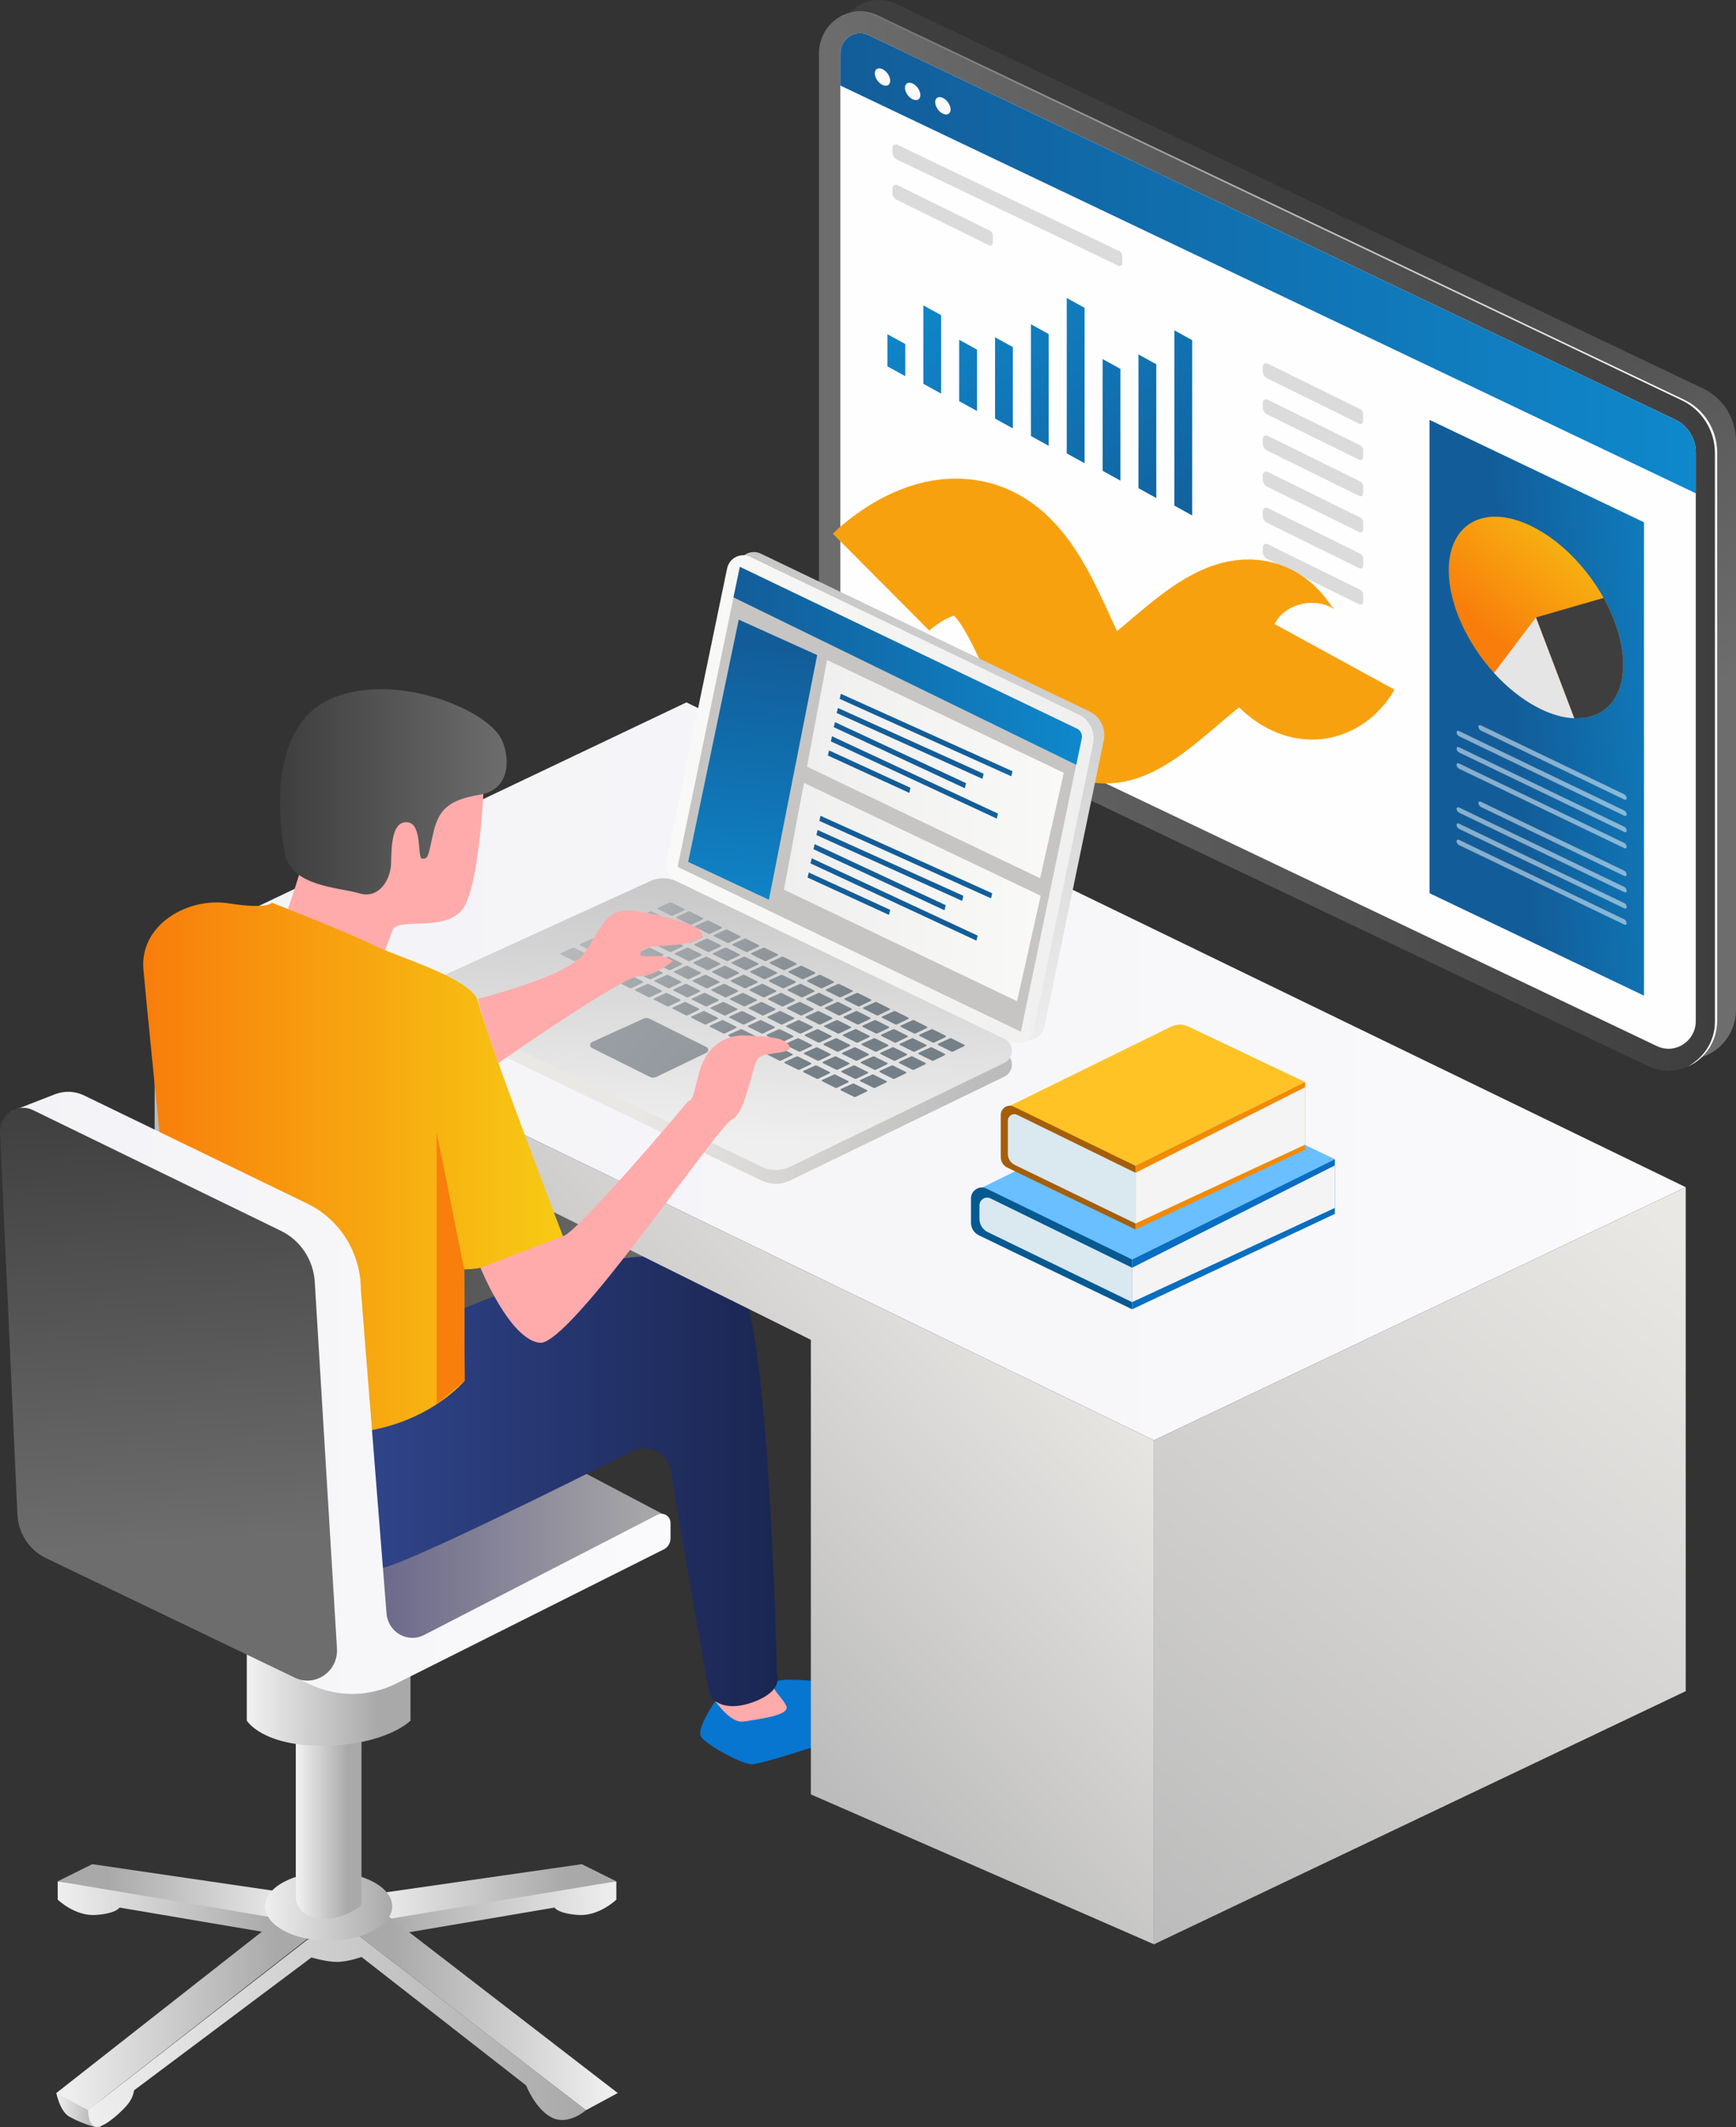 <svg width="120" height="147" viewBox="0 0 120 147" fill="none" xmlns="http://www.w3.org/2000/svg">
<rect x="0" y="0" width="120" height="147" fill="#333333" stroke="none"/>
<g clip-path="url(#clip0_2323_32975)">
<path d="M116.636 73.202C118.491 73.202 120 71.659 120 69.763V30.486C120 28.933 119.108 27.503 117.728 26.845L61.953 0.275C61.574 0.093 61.168 0 60.751 0C59.182 0 57.905 1.306 57.905 2.911V42.939C57.905 44.546 58.825 46.02 60.248 46.694L115.208 72.876C115.662 73.092 116.142 73.202 116.635 73.202H116.636Z" fill="url(#paint0_linear_2323_32975)"/>
<path d="M115.337 73.984C117.193 73.984 118.702 72.441 118.702 70.546V31.268C118.702 29.714 117.81 28.285 116.43 27.626L60.655 1.057C60.276 0.875 59.87 0.782 59.453 0.782C57.884 0.782 56.607 2.088 56.607 3.693V43.721C56.607 45.328 57.527 46.802 58.95 47.476L113.91 73.659C114.364 73.874 114.844 73.984 115.337 73.984Z" fill="url(#paint1_linear_2323_32975)"/>
<path d="M117.221 31.268V70.545C117.221 71.955 115.789 72.883 114.536 72.287L59.573 46.103C58.668 45.675 58.089 44.741 58.089 43.721V3.693C58.089 2.673 59.125 1.995 60.03 2.428L115.804 28.997C116.671 29.41 117.222 30.296 117.222 31.268H117.221Z" fill="#FEFEFE"/>
<path d="M117.221 31.268V34.088L58.089 5.912V3.693C58.089 2.673 59.125 1.995 60.03 2.428L115.804 28.997C116.671 29.41 117.222 30.296 117.222 31.268H117.221Z" fill="url(#paint2_linear_2323_32975)"/>
<path d="M61.535 5.576C61.535 5.877 61.296 6.007 61.002 5.867C60.707 5.727 60.469 5.37 60.469 5.069C60.469 4.769 60.707 4.639 61.002 4.778C61.296 4.918 61.535 5.276 61.535 5.576Z" fill="url(#paint3_linear_2323_32975)"/>
<path d="M63.621 6.57C63.621 6.871 63.382 7.001 63.088 6.861C62.793 6.721 62.555 6.364 62.555 6.063C62.555 5.762 62.793 5.632 63.088 5.772C63.382 5.912 63.621 6.269 63.621 6.57Z" fill="url(#paint4_linear_2323_32975)"/>
<path d="M65.709 7.564C65.709 7.865 65.47 7.995 65.175 7.855C64.881 7.715 64.643 7.358 64.643 7.057C64.643 6.756 64.881 6.626 65.175 6.766C65.47 6.906 65.709 7.264 65.709 7.564Z" fill="url(#paint5_linear_2323_32975)"/>
<path d="M118.544 70.591V31.314C118.544 29.76 117.652 28.331 116.272 27.672L60.497 1.103C60.117 0.921 59.712 0.828 59.294 0.828C59.054 0.828 58.822 0.86 58.6 0.917C58.869 0.83 59.154 0.782 59.451 0.782C59.868 0.782 60.274 0.875 60.654 1.056L116.429 27.626C117.809 28.284 118.701 29.715 118.701 31.267V70.544C118.701 71.948 117.874 73.157 116.691 73.691C116.855 73.597 117.009 73.49 117.155 73.371C117.995 72.746 118.544 71.733 118.544 70.591V70.591Z" fill="url(#paint6_linear_2323_32975)"/>
<path d="M58.307 1.064C58.219 1.093 58.134 1.125 58.05 1.162C58.079 1.145 58.109 1.13 58.139 1.114C58.194 1.095 58.25 1.079 58.307 1.064Z" fill="url(#paint7_linear_2323_32975)"/>
<path d="M62.003 11.028L77.318 18.369C77.439 18.426 77.576 18.336 77.576 18.201V17.697C77.576 17.548 77.492 17.413 77.36 17.349L62.027 10.001C61.871 9.926 61.692 10.043 61.692 10.219V10.53C61.692 10.743 61.813 10.937 62.002 11.027L62.003 11.028Z" fill="#DBDBDB"/>
<path d="M62.003 13.816L68.371 16.953C68.491 17.011 68.628 16.921 68.628 16.785V16.281C68.628 16.133 68.544 15.998 68.412 15.934L62.027 12.789C61.871 12.714 61.692 12.831 61.692 13.007V13.318C61.692 13.531 61.813 13.726 62.002 13.815L62.003 13.816Z" fill="#DBDBDB"/>
<path d="M87.598 26.146L93.966 29.282C94.087 29.34 94.224 29.25 94.224 29.114V28.61C94.224 28.462 94.14 28.327 94.008 28.263L87.623 25.118C87.467 25.044 87.288 25.16 87.288 25.336V25.648C87.288 25.861 87.409 26.054 87.598 26.144L87.598 26.146Z" fill="#DBDBDB"/>
<path d="M87.598 28.642L93.966 31.779C94.087 31.836 94.224 31.746 94.224 31.611V31.107C94.224 30.959 94.14 30.823 94.008 30.76L87.623 27.615C87.467 27.54 87.288 27.657 87.288 27.832V28.144C87.288 28.357 87.409 28.551 87.598 28.641L87.598 28.642Z" fill="#DBDBDB"/>
<path d="M87.598 31.139L93.966 34.276C94.087 34.333 94.224 34.243 94.224 34.108V33.603C94.224 33.455 94.14 33.32 94.008 33.257L87.623 30.111C87.467 30.037 87.288 30.153 87.288 30.329V30.641C87.288 30.854 87.409 31.047 87.598 31.137L87.598 31.139Z" fill="#DBDBDB"/>
<path d="M87.598 33.635L93.966 36.772C94.087 36.829 94.224 36.739 94.224 36.604V36.1C94.224 35.951 94.14 35.816 94.008 35.753L87.623 32.607C87.467 32.533 87.288 32.649 87.288 32.825V33.137C87.288 33.35 87.409 33.544 87.598 33.634L87.598 33.635Z" fill="#DBDBDB"/>
<path d="M87.598 36.131L93.966 39.268C94.087 39.325 94.224 39.235 94.224 39.1V38.596C94.224 38.447 94.14 38.312 94.008 38.249L87.623 35.103C87.467 35.029 87.288 35.145 87.288 35.321V35.633C87.288 35.846 87.409 36.04 87.598 36.13L87.598 36.131Z" fill="#DBDBDB"/>
<path d="M87.598 38.628L93.966 41.765C94.087 41.822 94.224 41.732 94.224 41.597V41.093C94.224 40.944 94.14 40.809 94.008 40.746L87.623 37.6C87.467 37.526 87.288 37.642 87.288 37.818V38.13C87.288 38.343 87.409 38.536 87.598 38.627L87.598 38.628Z" fill="#DBDBDB"/>
<path d="M98.814 61.722L113.641 68.8V36.09L98.814 29.012V61.722Z" fill="url(#paint8_linear_2323_32975)"/>
<path d="M62.576 23.774L61.345 23.094V25.317L62.576 25.996V23.774Z" fill="url(#paint9_linear_2323_32975)"/>
<path d="M65.055 21.779L63.824 21.1V26.519L65.055 27.198V21.779Z" fill="url(#paint10_linear_2323_32975)"/>
<path d="M67.534 24.158L66.303 23.478V27.722L67.534 28.401V24.158Z" fill="url(#paint11_linear_2323_32975)"/>
<path d="M70.013 23.985L68.782 23.305V28.924L70.013 29.604V23.985Z" fill="url(#paint12_linear_2323_32975)"/>
<path d="M72.492 23.084L71.261 22.405V30.128L72.492 30.807V23.084Z" fill="url(#paint13_linear_2323_32975)"/>
<path d="M74.97 21.272L73.739 20.593V31.33L74.97 32.009V21.272Z" fill="url(#paint14_linear_2323_32975)"/>
<path d="M77.449 25.49L76.218 24.811V32.533L77.449 33.212V25.49Z" fill="url(#paint15_linear_2323_32975)"/>
<path d="M79.928 25.171L78.697 24.492V33.736L79.928 34.415V25.171Z" fill="url(#paint16_linear_2323_32975)"/>
<path d="M82.407 23.505L81.176 22.826V34.938L82.407 35.618V23.505Z" fill="url(#paint17_linear_2323_32975)"/>
<path d="M112.196 45.928C112.196 48.359 110.817 49.712 108.817 49.625C108.019 49.599 107.119 49.337 106.17 48.824C105.12 48.251 104.131 47.444 103.271 46.495C101.405 44.443 100.144 41.734 100.144 39.412C100.144 36.011 102.841 34.714 106.17 36.517C108.057 37.534 109.744 39.334 110.85 41.316C111.687 42.833 112.196 44.456 112.196 45.928Z" fill="url(#paint18_linear_2323_32975)"/>
<path d="M112.196 45.928C112.196 48.359 110.817 49.712 108.817 49.625L106.17 42.667L110.85 41.316C111.688 42.833 112.196 44.456 112.196 45.928Z" fill="url(#paint19_linear_2323_32975)"/>
<path d="M108.817 49.625C108.018 49.599 107.119 49.337 106.169 48.823C105.12 48.251 104.131 47.444 103.271 46.495L106.169 42.667L108.817 49.625Z" fill="#E5E5E5"/>
<path d="M60.902 40.226C60.902 40.226 65.083 36.062 68.627 38.633C72.171 41.204 73.166 49.322 76.364 49.413C79.561 49.504 85.277 40.482 87.99 44.346C90.701 48.209 92.245 45.385 92.245 45.385" stroke="#F8A10F" stroke-width="9.45" stroke-miterlimit="10"/>
<g opacity="0.5">
<path d="M112.268 55.243L102.369 50.484C102.273 50.438 102.193 50.318 102.193 50.22C102.193 50.121 102.273 50.078 102.369 50.124L112.268 54.883C112.365 54.929 112.444 55.049 112.444 55.148C112.444 55.246 112.365 55.29 112.268 55.243Z" fill="white"/>
<path d="M112.268 56.363L100.86 50.878C100.763 50.832 100.684 50.712 100.684 50.614C100.684 50.515 100.763 50.472 100.86 50.518L112.268 56.003C112.365 56.05 112.444 56.169 112.444 56.268C112.444 56.367 112.365 56.41 112.268 56.363Z" fill="white"/>
<path d="M112.268 57.483L100.86 51.998C100.763 51.952 100.684 51.832 100.684 51.733C100.684 51.635 100.763 51.591 100.86 51.638L112.268 57.123C112.365 57.169 112.444 57.289 112.444 57.388C112.444 57.486 112.365 57.529 112.268 57.483Z" fill="white"/>
<path d="M112.268 58.604L100.86 53.119C100.763 53.072 100.684 52.953 100.684 52.854C100.684 52.755 100.763 52.712 100.86 52.758L112.268 58.243C112.365 58.29 112.444 58.41 112.444 58.508C112.444 58.607 112.365 58.65 112.268 58.604Z" fill="white"/>
<path d="M112.268 60.523L102.369 55.764C102.273 55.718 102.193 55.598 102.193 55.499C102.193 55.401 102.273 55.358 102.369 55.404L112.268 60.163C112.365 60.209 112.444 60.329 112.444 60.428C112.444 60.526 112.365 60.569 112.268 60.523Z" fill="white"/>
<path d="M112.268 61.643L100.86 56.158C100.763 56.112 100.684 55.992 100.684 55.893C100.684 55.795 100.763 55.752 100.86 55.798L112.268 61.283C112.365 61.33 112.444 61.449 112.444 61.548C112.444 61.647 112.365 61.69 112.268 61.643Z" fill="white"/>
<path d="M112.268 62.763L100.86 57.278C100.763 57.231 100.684 57.112 100.684 57.013C100.684 56.914 100.763 56.871 100.86 56.918L112.268 62.403C112.365 62.449 112.444 62.569 112.444 62.667C112.444 62.766 112.365 62.809 112.268 62.763Z" fill="white"/>
<path d="M112.268 63.883L100.86 58.398C100.763 58.352 100.684 58.232 100.684 58.134C100.684 58.035 100.763 57.992 100.86 58.038L112.268 63.523C112.365 63.57 112.444 63.689 112.444 63.788C112.444 63.887 112.365 63.93 112.268 63.883Z" fill="white"/>
</g>
<path d="M49.666 117.228C49.666 117.228 48.672 118.418 50.35 119.37C52.028 120.322 53.617 119.624 54.594 118.608C55.57 117.592 53.515 116.677 53.514 116.678C53.513 116.68 52.96 116.075 52.96 116.075L49.666 117.228L49.666 117.228Z" fill="#FFABAB"/>
<path d="M49.452 117.549C49.452 117.549 50.517 119.122 51.412 118.961C52.306 118.799 54.62 118.56 54.358 117.9C54.094 117.241 52.88 116.392 53.75 116.145C54.62 115.898 58.828 116.379 59.618 116.434C60.407 116.489 63.248 117.617 62.459 118.316C61.67 119.015 52.675 121.97 51.938 121.916C51.202 121.863 48.835 120.581 48.467 120.013C48.098 119.445 49.453 117.549 49.453 117.549H49.452Z" fill="#0776D1"/>
<path d="M10.69 66.027L79.767 99.526L116.524 82.035L47.447 48.536L10.69 66.027Z" fill="url(#paint20_linear_2323_32975)"/>
<path d="M79.768 99.525L116.525 82.035V116.86L79.768 134.351V99.525Z" fill="url(#paint21_linear_2323_32975)"/>
<path d="M14.143 103.498L46.767 87.973L14.143 71.784V103.498Z" fill="url(#paint22_linear_2323_32975)"/>
<path d="M69.431 74.395L54.625 81.569C53.994 81.875 53.261 81.875 52.628 81.571L29.666 70.509C28.956 70.167 28.967 69.132 29.683 68.806L44.956 61.834C45.533 61.57 46.193 61.577 46.765 61.851L69.428 72.731C70.117 73.061 70.119 74.062 69.431 74.395H69.431Z" fill="url(#paint23_linear_2323_32975)"/>
<path d="M47.525 60.688L70.597 71.764C71.26 72.082 72.038 71.686 72.19 70.955L76.295 51.169C76.465 50.352 76.061 49.524 75.322 49.169L52.592 38.257C51.928 37.938 51.148 38.334 50.996 39.067L46.814 59.225C46.69 59.822 46.985 60.428 47.526 60.688H47.525Z" fill="url(#paint24_linear_2323_32975)"/>
<path d="M46.788 60.908L69.86 71.985C70.522 72.302 71.301 71.907 71.453 71.176L75.558 51.39C75.727 50.573 75.324 49.745 74.585 49.389L51.854 38.477C51.191 38.159 50.41 38.555 50.259 39.288L46.077 59.446C45.953 60.043 46.248 60.649 46.789 60.908H46.788Z" fill="url(#paint25_linear_2323_32975)"/>
<path d="M74.776 51.019L74.394 52.848L70.569 71.293L46.911 59.935C46.869 59.917 46.846 59.87 46.856 59.828L50.704 41.279L51.141 39.167L74.454 50.355C74.703 50.478 74.832 50.746 74.776 51.019H74.776Z" fill="#C6C5C4"/>
<path d="M69.431 73.442L54.625 80.616C53.994 80.922 53.261 80.922 52.628 80.618L29.666 69.556C28.956 69.214 28.967 68.179 29.683 67.853L44.956 60.88C45.533 60.617 46.193 60.624 46.765 60.898L69.428 71.778C70.117 72.108 70.119 73.109 69.431 73.442H69.431Z" fill="url(#paint26_linear_2323_32975)"/>
<path d="M66.657 72.285L65.869 72.665C65.835 72.681 65.797 72.681 65.765 72.665L64.849 72.207C64.813 72.189 64.815 72.134 64.854 72.117L65.665 71.748C65.696 71.734 65.73 71.734 65.759 71.749L66.66 72.197C66.695 72.215 66.692 72.268 66.656 72.285H66.657Z" fill="url(#paint27_linear_2323_32975)"/>
<path d="M65.367 71.659L64.579 72.039C64.545 72.055 64.507 72.055 64.475 72.039L63.559 71.582C63.523 71.563 63.525 71.508 63.564 71.491L64.375 71.122C64.406 71.108 64.44 71.108 64.469 71.123L65.37 71.571C65.405 71.589 65.402 71.642 65.366 71.659H65.367Z" fill="url(#paint28_linear_2323_32975)"/>
<path d="M64.075 71.033L63.288 71.413C63.254 71.429 63.216 71.429 63.184 71.413L62.268 70.956C62.231 70.937 62.234 70.882 62.273 70.865L63.084 70.496C63.115 70.482 63.149 70.482 63.178 70.497L64.079 70.945C64.114 70.963 64.112 71.016 64.075 71.033Z" fill="url(#paint29_linear_2323_32975)"/>
<path d="M62.784 70.407L61.996 70.787C61.963 70.803 61.925 70.803 61.893 70.787L60.977 70.329C60.941 70.311 60.943 70.256 60.982 70.239L61.793 69.87C61.824 69.856 61.858 69.856 61.887 69.87L62.788 70.319C62.823 70.336 62.82 70.389 62.784 70.407Z" fill="url(#paint30_linear_2323_32975)"/>
<path d="M61.493 69.781L60.705 70.161C60.671 70.177 60.633 70.177 60.601 70.161L59.684 69.703C59.649 69.685 59.651 69.63 59.69 69.613L60.501 69.244C60.532 69.23 60.566 69.23 60.595 69.244L61.496 69.693C61.531 69.71 61.528 69.763 61.492 69.781H61.493Z" fill="url(#paint31_linear_2323_32975)"/>
<path d="M60.202 69.154L59.414 69.534C59.38 69.55 59.342 69.55 59.31 69.534L58.394 69.077C58.358 69.058 58.36 69.003 58.399 68.986L59.21 68.617C59.241 68.603 59.275 68.603 59.304 68.618L60.205 69.066C60.24 69.084 60.237 69.137 60.201 69.154H60.202Z" fill="url(#paint32_linear_2323_32975)"/>
<path d="M58.911 68.528L58.124 68.908C58.09 68.924 58.052 68.924 58.02 68.908L57.104 68.451C57.067 68.432 57.071 68.377 57.109 68.361L57.92 67.991C57.951 67.977 57.985 67.977 58.014 67.992L58.915 68.44C58.95 68.458 58.948 68.511 58.911 68.528Z" fill="url(#paint33_linear_2323_32975)"/>
<path d="M57.62 67.903L56.832 68.283C56.798 68.299 56.76 68.299 56.728 68.283L55.812 67.825C55.776 67.807 55.778 67.752 55.817 67.735L56.628 67.366C56.659 67.352 56.693 67.352 56.722 67.366L57.623 67.815C57.658 67.832 57.655 67.885 57.619 67.903H57.62Z" fill="url(#paint34_linear_2323_32975)"/>
<path d="M56.329 67.277L55.541 67.657C55.507 67.673 55.47 67.673 55.438 67.657L54.521 67.199C54.486 67.181 54.488 67.126 54.527 67.109L55.338 66.74C55.368 66.726 55.403 66.726 55.432 66.74L56.333 67.189C56.368 67.206 56.365 67.259 56.329 67.277Z" fill="url(#paint35_linear_2323_32975)"/>
<path d="M55.038 66.65L54.25 67.03C54.216 67.047 54.178 67.047 54.146 67.03L53.23 66.573C53.193 66.554 53.196 66.499 53.235 66.483L54.046 66.113C54.077 66.1 54.111 66.1 54.14 66.114L55.041 66.562C55.076 66.58 55.074 66.633 55.037 66.65H55.038Z" fill="url(#paint36_linear_2323_32975)"/>
<path d="M53.747 66.025L52.959 66.404C52.926 66.421 52.888 66.421 52.856 66.404L51.939 65.947C51.904 65.928 51.906 65.874 51.944 65.857L52.756 65.487C52.786 65.474 52.821 65.474 52.85 65.488L53.751 65.936C53.786 65.954 53.783 66.007 53.747 66.025Z" fill="url(#paint37_linear_2323_32975)"/>
<path d="M52.456 65.399L51.668 65.778C51.634 65.795 51.596 65.795 51.564 65.778L50.647 65.321C50.612 65.302 50.614 65.248 50.653 65.231L51.464 64.861C51.495 64.848 51.529 64.848 51.558 64.862L52.459 65.31C52.494 65.328 52.491 65.381 52.455 65.399H52.456Z" fill="url(#paint38_linear_2323_32975)"/>
<path d="M51.164 64.772L50.376 65.152C50.342 65.168 50.305 65.168 50.273 65.152L49.356 64.694C49.321 64.676 49.323 64.621 49.361 64.604L50.173 64.235C50.203 64.221 50.238 64.221 50.267 64.236L51.168 64.684C51.203 64.701 51.2 64.754 51.164 64.772Z" fill="url(#paint39_linear_2323_32975)"/>
<path d="M49.873 64.146L49.085 64.526C49.051 64.542 49.014 64.542 48.981 64.526L48.065 64.068C48.028 64.05 48.031 63.995 48.07 63.978L48.881 63.609C48.912 63.595 48.946 63.595 48.975 63.609L49.876 64.058C49.911 64.076 49.909 64.129 49.872 64.146H49.873Z" fill="url(#paint40_linear_2323_32975)"/>
<path d="M48.581 63.52L47.794 63.899C47.76 63.916 47.722 63.916 47.69 63.899L46.773 63.442C46.738 63.424 46.74 63.369 46.779 63.352L47.59 62.982C47.62 62.969 47.655 62.969 47.684 62.983L48.585 63.431C48.62 63.449 48.617 63.502 48.581 63.52H48.581Z" fill="url(#paint41_linear_2323_32975)"/>
<path d="M47.291 62.894L46.503 63.273C46.469 63.29 46.431 63.29 46.4 63.273L45.483 62.816C45.447 62.798 45.45 62.743 45.489 62.726L46.3 62.356C46.33 62.343 46.365 62.343 46.394 62.357L47.295 62.805C47.33 62.823 47.327 62.876 47.291 62.894Z" fill="url(#paint42_linear_2323_32975)"/>
<path d="M65.311 72.911L64.523 73.291C64.49 73.307 64.452 73.307 64.419 73.291L63.503 72.834C63.467 72.815 63.47 72.76 63.508 72.743L64.319 72.374C64.35 72.36 64.385 72.36 64.413 72.375L65.314 72.823C65.349 72.841 65.347 72.894 65.31 72.911H65.311Z" fill="url(#paint43_linear_2323_32975)"/>
<path d="M64.02 72.285L63.232 72.665C63.198 72.681 63.161 72.681 63.128 72.665L62.212 72.207C62.176 72.189 62.179 72.134 62.217 72.117L63.028 71.748C63.059 71.734 63.093 71.734 63.122 71.749L64.023 72.197C64.058 72.215 64.056 72.268 64.019 72.285H64.02Z" fill="url(#paint44_linear_2323_32975)"/>
<path d="M62.728 71.659L61.941 72.039C61.907 72.055 61.869 72.055 61.837 72.039L60.921 71.582C60.885 71.563 60.888 71.508 60.926 71.491L61.737 71.122C61.768 71.108 61.803 71.108 61.831 71.123L62.732 71.571C62.768 71.589 62.765 71.642 62.728 71.659Z" fill="url(#paint45_linear_2323_32975)"/>
<path d="M61.438 71.033L60.65 71.413C60.616 71.429 60.579 71.429 60.546 71.413L59.63 70.955C59.594 70.937 59.597 70.882 59.635 70.865L60.446 70.496C60.477 70.482 60.511 70.482 60.54 70.496L61.441 70.945C61.476 70.962 61.474 71.015 61.437 71.033H61.438Z" fill="url(#paint46_linear_2323_32975)"/>
<path d="M60.146 70.407L59.358 70.787C59.324 70.803 59.287 70.803 59.254 70.787L58.338 70.329C58.302 70.311 58.305 70.256 58.343 70.239L59.154 69.87C59.185 69.856 59.219 69.856 59.248 69.87L60.149 70.319C60.184 70.336 60.182 70.389 60.145 70.407H60.146Z" fill="url(#paint47_linear_2323_32975)"/>
<path d="M58.855 69.78L58.068 70.16C58.034 70.177 57.996 70.177 57.964 70.16L57.048 69.703C57.012 69.684 57.014 69.629 57.053 69.612L57.864 69.243C57.895 69.229 57.929 69.229 57.958 69.244L58.859 69.692C58.894 69.71 58.892 69.763 58.855 69.78Z" fill="url(#paint48_linear_2323_32975)"/>
<path d="M57.565 69.154L56.777 69.534C56.743 69.55 56.705 69.55 56.673 69.534L55.757 69.077C55.721 69.058 55.724 69.003 55.762 68.986L56.573 68.617C56.604 68.603 56.639 68.603 56.667 68.618L57.568 69.066C57.603 69.084 57.601 69.137 57.565 69.154Z" fill="url(#paint49_linear_2323_32975)"/>
<path d="M56.273 68.528L55.485 68.908C55.451 68.924 55.414 68.924 55.381 68.908L54.465 68.451C54.429 68.432 54.431 68.377 54.47 68.361L55.281 67.991C55.312 67.977 55.346 67.977 55.375 67.992L56.276 68.44C56.311 68.458 56.309 68.511 56.272 68.528H56.273Z" fill="url(#paint50_linear_2323_32975)"/>
<path d="M54.982 67.903L54.194 68.283C54.16 68.299 54.123 68.299 54.09 68.283L53.174 67.825C53.138 67.807 53.141 67.752 53.179 67.735L53.99 67.366C54.021 67.352 54.055 67.352 54.084 67.366L54.985 67.815C55.02 67.832 55.018 67.885 54.981 67.903H54.982Z" fill="url(#paint51_linear_2323_32975)"/>
<path d="M53.691 67.276L52.903 67.656C52.869 67.673 52.831 67.673 52.799 67.656L51.883 67.199C51.847 67.18 51.85 67.126 51.888 67.109L52.699 66.739C52.73 66.725 52.765 66.725 52.794 66.74L53.694 67.188C53.73 67.206 53.727 67.259 53.691 67.276Z" fill="url(#paint52_linear_2323_32975)"/>
<path d="M52.4 66.65L51.612 67.03C51.578 67.047 51.541 67.047 51.508 67.03L50.592 66.573C50.556 66.554 50.559 66.499 50.597 66.483L51.408 66.113C51.439 66.1 51.473 66.1 51.502 66.114L52.403 66.562C52.438 66.58 52.436 66.633 52.399 66.65H52.4Z" fill="url(#paint53_linear_2323_32975)"/>
<path d="M51.109 66.025L50.321 66.404C50.287 66.421 50.25 66.421 50.217 66.404L49.301 65.947C49.265 65.928 49.267 65.874 49.306 65.857L50.117 65.487C50.148 65.474 50.182 65.474 50.211 65.488L51.112 65.936C51.147 65.954 51.145 66.007 51.108 66.025H51.109Z" fill="url(#paint54_linear_2323_32975)"/>
<path d="M49.818 65.398L49.03 65.778C48.996 65.794 48.959 65.794 48.926 65.778L48.01 65.32C47.974 65.302 47.977 65.247 48.015 65.23L48.826 64.861C48.857 64.847 48.891 64.847 48.92 64.862L49.821 65.31C49.856 65.328 49.854 65.38 49.817 65.398H49.818Z" fill="url(#paint55_linear_2323_32975)"/>
<path d="M48.527 64.772L47.74 65.152C47.706 65.168 47.668 65.168 47.636 65.152L46.72 64.694C46.684 64.676 46.687 64.621 46.725 64.604L47.536 64.235C47.567 64.221 47.602 64.221 47.63 64.236L48.531 64.684C48.566 64.701 48.564 64.754 48.527 64.772Z" fill="url(#paint56_linear_2323_32975)"/>
<path d="M47.236 64.146L46.448 64.525C46.414 64.542 46.377 64.542 46.344 64.525L45.428 64.068C45.392 64.049 45.394 63.995 45.433 63.978L46.244 63.608C46.275 63.595 46.309 63.595 46.338 63.609L47.239 64.057C47.274 64.075 47.272 64.128 47.235 64.146H47.236Z" fill="url(#paint57_linear_2323_32975)"/>
<path d="M45.945 63.52L45.157 63.899C45.123 63.916 45.086 63.916 45.053 63.899L44.137 63.442C44.101 63.424 44.103 63.369 44.142 63.352L44.953 62.982C44.984 62.969 45.018 62.969 45.047 62.983L45.948 63.431C45.983 63.449 45.981 63.502 45.944 63.52H45.945Z" fill="url(#paint58_linear_2323_32975)"/>
<path d="M63.965 73.538L63.178 73.918C63.144 73.934 63.106 73.934 63.073 73.918L62.157 73.46C62.121 73.442 62.124 73.387 62.162 73.37L62.974 73C63.004 72.987 63.039 72.987 63.068 73.001L63.968 73.45C64.004 73.467 64.001 73.52 63.965 73.538H63.965Z" fill="url(#paint59_linear_2323_32975)"/>
<path d="M62.674 72.912L61.887 73.291C61.853 73.308 61.815 73.308 61.782 73.291L60.866 72.834C60.83 72.816 60.833 72.761 60.871 72.744L61.683 72.374C61.713 72.361 61.748 72.361 61.777 72.375L62.677 72.823C62.713 72.841 62.71 72.894 62.674 72.912H62.674Z" fill="url(#paint60_linear_2323_32975)"/>
<path d="M61.383 72.286L60.595 72.665C60.561 72.682 60.523 72.682 60.491 72.665L59.575 72.208C59.539 72.19 59.542 72.135 59.58 72.118L60.392 71.749C60.422 71.735 60.457 71.735 60.486 71.749L61.386 72.198C61.422 72.215 61.419 72.268 61.383 72.286Z" fill="url(#paint61_linear_2323_32975)"/>
<path d="M60.092 71.659L59.304 72.039C59.27 72.055 59.233 72.055 59.201 72.039L58.284 71.582C58.248 71.563 58.251 71.508 58.289 71.491L59.101 71.122C59.132 71.108 59.166 71.108 59.195 71.123L60.096 71.571C60.131 71.589 60.128 71.642 60.092 71.659Z" fill="url(#paint62_linear_2323_32975)"/>
<path d="M58.8 71.033L58.013 71.413C57.979 71.429 57.941 71.429 57.908 71.413L56.992 70.956C56.956 70.937 56.959 70.882 56.997 70.865L57.809 70.496C57.839 70.482 57.874 70.482 57.903 70.497L58.803 70.945C58.839 70.963 58.836 71.016 58.8 71.033H58.8Z" fill="url(#paint63_linear_2323_32975)"/>
<path d="M57.509 70.407L56.722 70.787C56.688 70.803 56.65 70.803 56.617 70.787L55.701 70.329C55.665 70.311 55.668 70.256 55.706 70.239L56.517 69.87C56.548 69.856 56.583 69.856 56.612 69.87L57.512 70.319C57.548 70.336 57.545 70.389 57.509 70.407H57.509Z" fill="url(#paint64_linear_2323_32975)"/>
<path d="M56.219 69.781L55.431 70.161C55.397 70.177 55.359 70.177 55.328 70.161L54.411 69.703C54.375 69.685 54.378 69.63 54.416 69.613L55.228 69.244C55.258 69.23 55.293 69.23 55.322 69.244L56.223 69.693C56.258 69.71 56.255 69.763 56.219 69.781Z" fill="url(#paint65_linear_2323_32975)"/>
<path d="M54.928 69.155L54.14 69.535C54.106 69.551 54.068 69.551 54.036 69.535L53.12 69.077C53.084 69.059 53.087 69.004 53.125 68.987L53.937 68.618C53.967 68.604 54.002 68.604 54.031 68.618L54.931 69.067C54.967 69.084 54.964 69.137 54.928 69.155Z" fill="url(#paint66_linear_2323_32975)"/>
<path d="M53.637 68.528L52.849 68.908C52.816 68.924 52.778 68.924 52.745 68.908L51.829 68.451C51.793 68.432 51.796 68.377 51.834 68.361L52.645 67.991C52.676 67.977 52.711 67.977 52.739 67.992L53.64 68.44C53.675 68.458 53.673 68.511 53.636 68.528H53.637Z" fill="url(#paint67_linear_2323_32975)"/>
<path d="M52.346 67.903L51.559 68.283C51.525 68.299 51.487 68.299 51.454 68.283L50.538 67.825C50.502 67.807 50.505 67.752 50.543 67.735L51.354 67.366C51.385 67.352 51.42 67.352 51.449 67.366L52.349 67.815C52.385 67.832 52.382 67.885 52.346 67.903H52.346Z" fill="url(#paint68_linear_2323_32975)"/>
<path d="M51.055 67.277L50.267 67.657C50.233 67.673 50.196 67.673 50.163 67.657L49.247 67.199C49.211 67.181 49.214 67.126 49.252 67.109L50.064 66.74C50.094 66.726 50.129 66.726 50.158 66.74L51.059 67.189C51.094 67.206 51.091 67.259 51.055 67.277Z" fill="url(#paint69_linear_2323_32975)"/>
<path d="M49.763 66.651L48.975 67.031C48.942 67.047 48.904 67.047 48.871 67.031L47.955 66.573C47.919 66.555 47.922 66.5 47.96 66.483L48.771 66.114C48.802 66.1 48.837 66.1 48.865 66.114L49.766 66.563C49.801 66.58 49.799 66.633 49.763 66.651H49.763Z" fill="url(#paint70_linear_2323_32975)"/>
<path d="M48.472 66.025L47.684 66.404C47.651 66.421 47.613 66.421 47.58 66.404L46.664 65.947C46.628 65.928 46.631 65.874 46.669 65.857L47.48 65.487C47.511 65.474 47.546 65.474 47.575 65.488L48.475 65.936C48.511 65.954 48.508 66.007 48.471 66.025H48.472Z" fill="url(#paint71_linear_2323_32975)"/>
<path d="M47.181 65.399L46.394 65.778C46.36 65.795 46.322 65.795 46.289 65.778L45.373 65.321C45.337 65.302 45.34 65.248 45.378 65.231L46.19 64.861C46.22 64.848 46.255 64.848 46.284 64.862L47.184 65.31C47.22 65.328 47.217 65.381 47.181 65.399H47.181Z" fill="url(#paint72_linear_2323_32975)"/>
<path d="M45.89 64.772L45.103 65.152C45.069 65.168 45.031 65.168 44.999 65.152L44.083 64.694C44.047 64.676 44.05 64.621 44.088 64.604L44.899 64.235C44.93 64.221 44.965 64.221 44.993 64.236L45.894 64.684C45.929 64.701 45.927 64.754 45.89 64.772Z" fill="url(#paint73_linear_2323_32975)"/>
<path d="M44.599 64.146L43.812 64.526C43.778 64.542 43.74 64.542 43.707 64.526L42.791 64.068C42.755 64.05 42.758 63.995 42.796 63.978L43.607 63.609C43.638 63.595 43.673 63.595 43.701 63.609L44.602 64.058C44.637 64.076 44.635 64.129 44.598 64.146H44.599Z" fill="url(#paint74_linear_2323_32975)"/>
<path d="M62.62 74.164L61.833 74.543C61.799 74.56 61.761 74.56 61.729 74.543L60.813 74.086C60.776 74.068 60.779 74.013 60.818 73.996L61.629 73.626C61.66 73.613 61.694 73.613 61.723 73.627L62.624 74.076C62.659 74.093 62.657 74.146 62.62 74.164Z" fill="url(#paint75_linear_2323_32975)"/>
<path d="M61.328 73.538L60.541 73.918C60.507 73.934 60.469 73.934 60.437 73.918L59.52 73.46C59.485 73.442 59.487 73.387 59.526 73.37L60.337 73C60.368 72.987 60.402 72.987 60.431 73.001L61.332 73.45C61.367 73.467 61.364 73.52 61.328 73.538H61.328Z" fill="url(#paint76_linear_2323_32975)"/>
<path d="M60.038 72.912L59.25 73.291C59.216 73.308 59.178 73.308 59.146 73.291L58.229 72.834C58.194 72.816 58.196 72.761 58.235 72.744L59.046 72.374C59.077 72.361 59.111 72.361 59.14 72.375L60.041 72.823C60.076 72.841 60.073 72.894 60.037 72.912H60.038Z" fill="url(#paint77_linear_2323_32975)"/>
<path d="M58.747 72.285L57.959 72.665C57.926 72.681 57.888 72.681 57.856 72.665L56.94 72.207C56.903 72.189 56.906 72.134 56.945 72.117L57.756 71.748C57.787 71.734 57.821 71.734 57.85 71.749L58.751 72.197C58.786 72.215 58.784 72.268 58.747 72.285Z" fill="url(#paint78_linear_2323_32975)"/>
<path d="M57.456 71.659L56.668 72.039C56.635 72.055 56.597 72.055 56.565 72.039L55.648 71.582C55.613 71.563 55.615 71.508 55.654 71.491L56.465 71.122C56.495 71.108 56.53 71.108 56.559 71.123L57.46 71.571C57.495 71.589 57.492 71.642 57.456 71.659Z" fill="url(#paint79_linear_2323_32975)"/>
<path d="M56.164 71.033L55.377 71.413C55.343 71.429 55.305 71.429 55.273 71.413L54.356 70.955C54.321 70.937 54.323 70.882 54.361 70.865L55.173 70.496C55.203 70.482 55.238 70.482 55.267 70.496L56.168 70.945C56.203 70.962 56.2 71.015 56.164 71.033H56.164Z" fill="url(#paint80_linear_2323_32975)"/>
<path d="M54.873 70.407L54.086 70.787C54.052 70.803 54.014 70.803 53.982 70.787L53.065 70.329C53.03 70.311 53.032 70.256 53.071 70.239L53.882 69.87C53.913 69.856 53.947 69.856 53.976 69.87L54.877 70.319C54.912 70.336 54.909 70.389 54.873 70.407H54.873Z" fill="url(#paint81_linear_2323_32975)"/>
<path d="M53.582 69.781L52.794 70.161C52.761 70.177 52.723 70.177 52.691 70.161L51.775 69.703C51.738 69.685 51.741 69.63 51.78 69.613L52.591 69.244C52.622 69.23 52.656 69.23 52.685 69.244L53.586 69.693C53.621 69.71 53.618 69.763 53.582 69.781Z" fill="url(#paint82_linear_2323_32975)"/>
<path d="M52.291 69.154L51.504 69.534C51.47 69.55 51.432 69.55 51.4 69.534L50.483 69.077C50.447 69.058 50.45 69.003 50.489 68.986L51.3 68.617C51.33 68.603 51.365 68.603 51.394 68.618L52.295 69.066C52.33 69.084 52.327 69.137 52.291 69.154H52.291Z" fill="url(#paint83_linear_2323_32975)"/>
<path d="M51 68.528L50.212 68.908C50.178 68.924 50.141 68.924 50.108 68.908L49.192 68.451C49.157 68.432 49.159 68.377 49.197 68.361L50.009 67.991C50.039 67.977 50.074 67.977 50.103 67.992L51.004 68.44C51.039 68.458 51.036 68.511 51 68.528Z" fill="url(#paint84_linear_2323_32975)"/>
<path d="M49.709 67.903L48.921 68.283C48.887 68.299 48.849 68.299 48.817 68.283L47.901 67.825C47.864 67.807 47.867 67.752 47.906 67.735L48.717 67.366C48.748 67.352 48.782 67.352 48.811 67.366L49.712 67.815C49.747 67.832 49.745 67.885 49.708 67.903H49.709Z" fill="url(#paint85_linear_2323_32975)"/>
<path d="M48.418 67.276L47.63 67.656C47.597 67.673 47.559 67.673 47.526 67.656L46.61 67.199C46.575 67.18 46.577 67.126 46.615 67.109L47.427 66.739C47.457 66.725 47.492 66.725 47.521 66.74L48.422 67.188C48.457 67.206 48.454 67.259 48.418 67.276Z" fill="url(#paint86_linear_2323_32975)"/>
<path d="M47.126 66.65L46.339 67.03C46.305 67.047 46.267 67.047 46.234 67.03L45.318 66.573C45.282 66.554 45.285 66.499 45.323 66.483L46.135 66.113C46.165 66.1 46.2 66.1 46.229 66.114L47.13 66.562C47.165 66.58 47.162 66.633 47.126 66.65H47.126Z" fill="url(#paint87_linear_2323_32975)"/>
<path d="M45.836 66.025L45.048 66.404C45.014 66.421 44.977 66.421 44.944 66.404L44.028 65.947C43.992 65.928 43.995 65.874 44.033 65.857L44.845 65.487C44.875 65.474 44.91 65.474 44.939 65.488L45.84 65.936C45.875 65.954 45.872 66.007 45.836 66.025Z" fill="url(#paint88_linear_2323_32975)"/>
<path d="M44.545 65.398L43.757 65.778C43.723 65.794 43.685 65.794 43.653 65.778L42.736 65.32C42.7 65.302 42.703 65.247 42.742 65.23L43.553 64.861C43.584 64.847 43.618 64.847 43.647 64.862L44.548 65.31C44.583 65.328 44.58 65.38 44.544 65.398H44.545Z" fill="url(#paint89_linear_2323_32975)"/>
<path d="M43.253 64.772L42.466 65.152C42.432 65.168 42.394 65.168 42.361 65.152L41.445 64.694C41.409 64.676 41.412 64.621 41.45 64.604L42.262 64.235C42.292 64.221 42.327 64.221 42.356 64.236L43.257 64.684C43.292 64.701 43.289 64.754 43.253 64.772H43.253Z" fill="url(#paint90_linear_2323_32975)"/>
<path d="M61.274 74.79L60.486 75.17C60.453 75.186 60.415 75.186 60.382 75.17L59.466 74.712C59.43 74.694 59.433 74.639 59.471 74.622L60.282 74.253C60.313 74.239 60.348 74.239 60.377 74.254L61.277 74.702C61.312 74.72 61.31 74.772 61.273 74.79H61.274Z" fill="url(#paint91_linear_2323_32975)"/>
<path d="M59.983 74.164L59.195 74.544C59.161 74.56 59.124 74.56 59.091 74.544L58.175 74.086C58.139 74.068 58.142 74.013 58.18 73.996L58.991 73.627C59.022 73.613 59.056 73.613 59.085 73.628L59.986 74.076C60.021 74.094 60.019 74.147 59.982 74.164H59.983Z" fill="url(#paint92_linear_2323_32975)"/>
<path d="M58.692 73.538L57.904 73.918C57.87 73.934 57.833 73.934 57.8 73.918L56.884 73.46C56.848 73.442 56.85 73.387 56.889 73.37L57.7 73.001C57.731 72.987 57.765 72.987 57.794 73.002L58.695 73.45C58.73 73.468 58.728 73.521 58.691 73.538H58.692Z" fill="url(#paint93_linear_2323_32975)"/>
<path d="M57.4 72.912L56.613 73.291C56.579 73.308 56.541 73.308 56.509 73.291L55.593 72.834C55.556 72.816 55.56 72.761 55.598 72.744L56.409 72.374C56.44 72.361 56.475 72.361 56.503 72.375L57.404 72.823C57.439 72.841 57.437 72.894 57.4 72.912Z" fill="url(#paint94_linear_2323_32975)"/>
<path d="M56.109 72.286L55.321 72.665C55.287 72.682 55.25 72.682 55.217 72.665L54.301 72.208C54.265 72.19 54.267 72.135 54.306 72.118L55.117 71.749C55.148 71.735 55.182 71.735 55.211 71.749L56.112 72.198C56.147 72.215 56.145 72.268 56.108 72.286H56.109Z" fill="url(#paint95_linear_2323_32975)"/>
<path d="M54.818 71.659L54.03 72.039C53.996 72.055 53.959 72.055 53.926 72.039L53.01 71.582C52.974 71.563 52.977 71.508 53.015 71.491L53.826 71.122C53.857 71.108 53.891 71.108 53.92 71.123L54.821 71.571C54.856 71.589 54.854 71.642 54.817 71.659H54.818Z" fill="url(#paint96_linear_2323_32975)"/>
<path d="M53.527 71.033L52.739 71.413C52.706 71.429 52.668 71.429 52.636 71.413L51.72 70.956C51.684 70.937 51.686 70.882 51.725 70.865L52.536 70.496C52.567 70.482 52.601 70.482 52.63 70.497L53.531 70.945C53.566 70.963 53.564 71.016 53.527 71.033Z" fill="url(#paint97_linear_2323_32975)"/>
<path d="M52.236 70.407L51.449 70.787C51.415 70.803 51.377 70.803 51.345 70.787L50.429 70.33C50.392 70.311 50.396 70.256 50.434 70.239L51.245 69.87C51.276 69.856 51.311 69.856 51.339 69.871L52.24 70.319C52.275 70.337 52.273 70.39 52.236 70.407Z" fill="url(#paint98_linear_2323_32975)"/>
<path d="M50.945 69.781L50.157 70.161C50.123 70.177 50.086 70.177 50.053 70.161L49.137 69.703C49.101 69.685 49.103 69.63 49.142 69.613L49.953 69.244C49.984 69.23 50.018 69.23 50.047 69.244L50.948 69.693C50.983 69.71 50.981 69.763 50.944 69.781H50.945Z" fill="url(#paint99_linear_2323_32975)"/>
<path d="M49.654 69.155L48.866 69.535C48.832 69.551 48.794 69.551 48.762 69.535L47.846 69.077C47.81 69.059 47.812 69.004 47.851 68.987L48.662 68.618C48.693 68.604 48.727 68.604 48.756 68.618L49.657 69.067C49.692 69.084 49.69 69.137 49.653 69.155H49.654Z" fill="url(#paint100_linear_2323_32975)"/>
<path d="M48.362 68.529L47.575 68.909C47.541 68.925 47.503 68.925 47.471 68.909L46.555 68.451C46.518 68.433 46.522 68.378 46.56 68.361L47.371 67.992C47.402 67.978 47.437 67.978 47.465 67.992L48.366 68.441C48.401 68.458 48.399 68.511 48.362 68.529Z" fill="url(#paint101_linear_2323_32975)"/>
<path d="M47.072 67.903L46.284 68.283C46.251 68.299 46.213 68.299 46.181 68.283L45.265 67.826C45.229 67.807 45.231 67.752 45.27 67.736L46.081 67.366C46.112 67.352 46.146 67.352 46.175 67.367L47.076 67.815C47.111 67.833 47.108 67.886 47.072 67.903Z" fill="url(#paint102_linear_2323_32975)"/>
<path d="M45.781 67.277L44.993 67.657C44.959 67.673 44.921 67.673 44.889 67.657L43.973 67.199C43.937 67.181 43.939 67.126 43.978 67.109L44.789 66.74C44.82 66.726 44.854 66.726 44.883 66.74L45.784 67.189C45.819 67.206 45.816 67.259 45.78 67.277H45.781Z" fill="url(#paint103_linear_2323_32975)"/>
<path d="M44.49 66.651L43.702 67.031C43.668 67.047 43.63 67.047 43.598 67.031L42.682 66.573C42.646 66.555 42.648 66.5 42.687 66.483L43.498 66.114C43.529 66.1 43.563 66.1 43.592 66.114L44.493 66.563C44.528 66.58 44.526 66.633 44.489 66.651H44.49Z" fill="url(#paint104_linear_2323_32975)"/>
<path d="M43.198 66.025L42.411 66.404C42.377 66.421 42.339 66.421 42.307 66.404L41.391 65.947C41.354 65.928 41.358 65.874 41.396 65.857L42.207 65.487C42.238 65.474 42.273 65.474 42.301 65.488L43.202 65.936C43.237 65.954 43.235 66.007 43.198 66.025Z" fill="url(#paint105_linear_2323_32975)"/>
<path d="M41.908 65.399L41.12 65.778C41.086 65.795 41.048 65.795 41.016 65.778L40.1 65.321C40.064 65.302 40.066 65.248 40.105 65.231L40.916 64.861C40.947 64.848 40.981 64.848 41.01 64.862L41.911 65.31C41.946 65.328 41.944 65.381 41.907 65.399H41.908Z" fill="url(#paint106_linear_2323_32975)"/>
<path d="M59.928 75.416L59.14 75.795C59.106 75.812 59.069 75.812 59.036 75.795L58.12 75.338C58.084 75.32 58.087 75.265 58.125 75.248L58.937 74.878C58.967 74.865 59.002 74.865 59.031 74.879L59.932 75.327C59.967 75.345 59.964 75.398 59.928 75.416Z" fill="url(#paint107_linear_2323_32975)"/>
<path d="M58.636 74.79L57.849 75.17C57.815 75.186 57.777 75.186 57.744 75.17L56.828 74.712C56.792 74.694 56.795 74.639 56.833 74.622L57.645 74.253C57.675 74.239 57.71 74.239 57.739 74.254L58.639 74.702C58.675 74.72 58.672 74.772 58.636 74.79H58.636Z" fill="url(#paint108_linear_2323_32975)"/>
<path d="M57.345 74.164L56.557 74.544C56.524 74.56 56.486 74.56 56.453 74.544L55.537 74.086C55.501 74.068 55.504 74.013 55.542 73.996L56.353 73.627C56.384 73.613 56.419 73.613 56.447 73.628L57.348 74.076C57.383 74.094 57.381 74.147 57.344 74.164H57.345Z" fill="url(#paint109_linear_2323_32975)"/>
<path d="M56.054 73.538L55.267 73.918C55.233 73.934 55.195 73.934 55.163 73.918L54.247 73.46C54.211 73.442 54.214 73.387 54.252 73.37L55.063 73C55.094 72.987 55.129 72.987 55.157 73.001L56.058 73.45C56.093 73.467 56.091 73.52 56.054 73.538Z" fill="url(#paint110_linear_2323_32975)"/>
<path d="M54.764 72.912L53.976 73.291C53.942 73.308 53.904 73.308 53.873 73.291L52.956 72.834C52.92 72.816 52.923 72.761 52.961 72.744L53.773 72.374C53.803 72.361 53.838 72.361 53.867 72.375L54.767 72.823C54.803 72.841 54.8 72.894 54.764 72.912Z" fill="url(#paint111_linear_2323_32975)"/>
<path d="M53.472 72.285L52.684 72.665C52.651 72.681 52.613 72.681 52.58 72.665L51.664 72.207C51.628 72.189 51.631 72.134 51.669 72.117L52.48 71.748C52.511 71.734 52.546 71.734 52.575 71.749L53.475 72.197C53.511 72.215 53.508 72.268 53.471 72.285H53.472Z" fill="url(#paint112_linear_2323_32975)"/>
<path d="M52.181 71.659L51.394 72.039C51.36 72.055 51.322 72.055 51.289 72.039L50.373 71.582C50.337 71.563 50.34 71.508 50.378 71.491L51.189 71.122C51.22 71.108 51.255 71.108 51.283 71.123L52.184 71.571C52.219 71.589 52.217 71.642 52.18 71.659H52.181Z" fill="url(#paint113_linear_2323_32975)"/>
<path d="M50.891 71.033L50.103 71.413C50.069 71.429 50.031 71.429 49.999 71.413L49.083 70.956C49.047 70.937 49.05 70.882 49.088 70.865L49.9 70.496C49.93 70.482 49.965 70.482 49.994 70.497L50.895 70.945C50.93 70.963 50.927 71.016 50.891 71.033Z" fill="url(#paint114_linear_2323_32975)"/>
<path d="M49.599 70.407L48.812 70.787C48.778 70.803 48.74 70.803 48.708 70.787L47.792 70.329C47.756 70.311 47.759 70.256 47.797 70.239L48.608 69.87C48.639 69.856 48.674 69.856 48.702 69.87L49.603 70.319C49.638 70.336 49.636 70.389 49.599 70.407Z" fill="url(#paint115_linear_2323_32975)"/>
<path d="M48.308 69.781L47.52 70.161C47.486 70.177 47.449 70.177 47.416 70.161L46.5 69.703C46.464 69.685 46.467 69.63 46.505 69.613L47.316 69.244C47.347 69.23 47.382 69.23 47.41 69.244L48.311 69.693C48.346 69.71 48.344 69.763 48.307 69.781H48.308Z" fill="url(#paint116_linear_2323_32975)"/>
<path d="M47.017 69.155L46.229 69.535C46.196 69.551 46.158 69.551 46.125 69.535L45.209 69.077C45.173 69.059 45.176 69.004 45.214 68.987L46.025 68.618C46.056 68.604 46.091 68.604 46.119 68.618L47.02 69.067C47.055 69.084 47.053 69.137 47.016 69.155H47.017Z" fill="url(#paint117_linear_2323_32975)"/>
<path d="M45.726 68.528L44.938 68.908C44.904 68.924 44.866 68.924 44.834 68.908L43.918 68.451C43.882 68.432 43.885 68.377 43.923 68.361L44.735 67.991C44.765 67.977 44.8 67.977 44.829 67.992L45.729 68.44C45.765 68.458 45.762 68.511 45.726 68.528Z" fill="url(#paint118_linear_2323_32975)"/>
<path d="M44.435 67.903L43.647 68.283C43.614 68.299 43.576 68.299 43.543 68.283L42.627 67.825C42.591 67.807 42.594 67.752 42.632 67.735L43.443 67.366C43.474 67.352 43.508 67.352 43.537 67.366L44.438 67.815C44.473 67.832 44.471 67.885 44.434 67.903H44.435Z" fill="url(#paint119_linear_2323_32975)"/>
<path d="M43.144 67.277L42.356 67.657C42.322 67.673 42.285 67.673 42.252 67.657L41.336 67.199C41.3 67.181 41.303 67.126 41.341 67.109L42.152 66.74C42.183 66.726 42.218 66.726 42.246 66.74L43.147 67.189C43.182 67.206 43.18 67.259 43.143 67.277H43.144Z" fill="url(#paint120_linear_2323_32975)"/>
<path d="M41.852 66.65L41.065 67.03C41.031 67.047 40.993 67.047 40.96 67.03L40.044 66.573C40.008 66.554 40.011 66.499 40.049 66.483L40.861 66.113C40.891 66.1 40.926 66.1 40.955 66.114L41.855 66.562C41.891 66.58 41.888 66.633 41.852 66.65H41.852Z" fill="url(#paint121_linear_2323_32975)"/>
<path d="M40.561 66.025L39.774 66.404C39.74 66.421 39.702 66.421 39.67 66.404L38.754 65.947C38.718 65.928 38.721 65.874 38.759 65.857L39.57 65.487C39.601 65.474 39.636 65.474 39.664 65.488L40.565 65.936C40.6 65.954 40.598 66.007 40.561 66.025Z" fill="url(#paint122_linear_2323_32975)"/>
<path d="M48.833 72.745L45.375 74.413C45.227 74.485 45.06 74.485 44.919 74.413L40.897 72.404C40.738 72.325 40.751 72.084 40.918 72.008L44.481 70.387C44.615 70.326 44.766 70.328 44.894 70.391L48.849 72.359C49.003 72.436 48.994 72.668 48.833 72.745H48.833Z" fill="url(#paint123_linear_2323_32975)"/>
<path d="M74.776 51.019L74.394 52.848L50.703 41.279L51.14 39.167L74.453 50.355C74.702 50.478 74.831 50.746 74.776 51.019Z" fill="url(#paint124_linear_2323_32975)"/>
<path d="M51.065 42.817L47.57 59.557L53.149 62.173L56.486 45.265L51.065 42.817Z" fill="url(#paint125_linear_2323_32975)"/>
<path d="M57.172 45.606L73.535 53.402L71.898 60.687L55.784 52.978L57.172 45.606Z" fill="url(#paint126_linear_2323_32975)"/>
<path d="M55.576 54.1L71.939 61.895L70.302 69.181L54.188 61.472L55.576 54.1Z" fill="url(#paint127_linear_2323_32975)"/>
<path d="M58.041 48.292L69.907 53.643L69.99 53.294L58.124 47.942L58.041 48.292Z" fill="url(#paint128_linear_2323_32975)"/>
<path d="M57.837 49.27L67.911 53.818L67.994 53.468L57.921 48.92L57.837 49.27Z" fill="url(#paint129_linear_2323_32975)"/>
<path d="M57.634 50.249L66.692 54.467L66.776 54.117L57.717 49.899L57.634 50.249Z" fill="url(#paint130_linear_2323_32975)"/>
<path d="M57.43 51.227L68.9 56.567L68.984 56.218L57.513 50.877L57.43 51.227Z" fill="url(#paint131_linear_2323_32975)"/>
<path d="M57.226 52.206L62.853 54.788L62.937 54.438L57.309 51.856L57.226 52.206Z" fill="url(#paint132_linear_2323_32975)"/>
<path d="M56.638 56.724L68.503 62.075L68.587 61.726L56.721 56.374L56.638 56.724Z" fill="url(#paint133_linear_2323_32975)"/>
<path d="M56.434 57.703L66.507 62.251L66.591 61.901L56.517 57.353L56.434 57.703Z" fill="url(#paint134_linear_2323_32975)"/>
<path d="M56.23 58.681L65.288 62.9L65.372 62.55L56.313 58.331L56.23 58.681Z" fill="url(#paint135_linear_2323_32975)"/>
<path d="M56.025 59.66L67.496 65L67.579 64.65L56.109 59.31L56.025 59.66Z" fill="url(#paint136_linear_2323_32975)"/>
<path d="M55.822 60.638L61.45 63.221L61.533 62.871L55.905 60.289L55.822 60.638Z" fill="url(#paint137_linear_2323_32975)"/>
<path d="M45.783 104.606L21.968 92.061L27.064 114.901L45.783 104.606Z" fill="url(#paint138_linear_2323_32975)"/>
<path d="M51.969 117.649C51.343 117.864 50.84 117.924 50.442 117.888C49.36 117.81 49.038 117.075 49.038 117.075C49.038 117.075 47.172 106.645 46.388 101.667C46.189 100.399 44.849 99.694 43.726 100.262C38.923 102.676 28.216 107.996 26.397 108.354C25.852 108.462 25.004 108.426 24.004 108.295C20.675 107.841 15.597 106.257 13.894 104.995C11.689 103.358 13.134 94.721 13.134 94.721L26.691 92.79C26.691 92.79 38.56 87.02 44.463 86.83C49.273 86.68 50.173 87.232 50.255 88.494C50.524 88.5 50.74 88.541 50.898 88.613C53.145 89.671 53.701 115.598 53.701 115.598C53.701 115.598 54.298 116.842 51.969 117.648L51.969 117.649Z" fill="url(#paint139_linear_2323_32975)"/>
<path d="M33.463 53.824C33.463 53.824 33.212 61.402 31.907 62.913C30.602 64.423 27.496 63.353 27.137 64.283C26.778 65.214 25.858 67.729 25.858 67.729C25.858 67.729 19.694 63.332 19.927 62.723C20.16 62.115 21.125 59.177 21.623 56.904C22.122 54.63 24.836 51.431 25.676 51.317C26.516 51.203 33.464 53.824 33.464 53.824L33.463 53.824Z" fill="#FFABAB"/>
<path d="M34.645 51.043C35.18 52.033 35.481 54.542 33.159 54.917C30.838 55.291 30.262 56.095 29.918 57.704C29.573 59.313 29.575 59.324 29.19 59.337C28.806 59.349 29.241 56.904 28.148 56.816C27.056 56.727 27.06 58.575 27.033 59.657C27.006 60.739 26.232 62.154 24.824 61.728C23.416 61.301 20.148 61.277 19.693 58.982C19.237 56.688 18.565 50.334 22.731 48.352C26.896 46.37 33.444 48.816 34.646 51.043H34.645Z" fill="url(#paint140_linear_2323_32975)"/>
<path d="M33.056 69.01C33.056 69.01 39.156 67.513 40.351 65.916C41.546 64.318 41.764 62.653 43.802 62.937C45.841 63.221 49.575 64.161 48.3 64.885C47.025 65.608 44.846 65.096 44.342 65.729C43.84 66.363 45.541 65.899 46.033 66.146L46.524 66.394C46.524 66.394 45.188 67.517 44.16 67.463C43.133 67.41 34.45 73.456 34.45 73.456C34.45 73.456 33.204 70.112 33.056 69.01V69.01Z" fill="#FFABAB"/>
<path d="M10.69 66.027V101.818L14.142 103.498V71.784L56.05 92.58V123.992L79.767 134.351V99.526L10.69 66.027Z" fill="url(#paint141_linear_2323_32975)"/>
<path d="M18.789 62.375C18.789 62.375 24.291 64.532 25.83 65.317C27.369 66.102 32.755 67.631 33.056 69.256C33.358 70.882 38.909 85.412 38.909 85.412C38.909 85.412 37.854 85.89 35.699 86.846C33.544 87.802 32.086 87.706 32.086 87.706L32.121 95.406C32.121 95.406 28.572 99.718 21.514 98.97C14.455 98.222 12.526 93.06 12.526 93.06C12.526 93.06 10.178 70.069 9.914 66.981C9.651 63.895 12.984 61.987 15.778 62.419C18.573 62.852 18.789 62.376 18.789 62.376V62.375Z" fill="url(#paint142_linear_2323_32975)"/>
<path d="M3.892 144.629C3.892 144.629 4.146 145.9 4.789 146.261C5.433 146.623 6.708 147.128 6.946 146.97C7.184 146.812 6.946 144.629 6.946 144.629H3.892Z" fill="url(#paint143_linear_2323_32975)"/>
<path d="M21.312 133.985L6.086 145.812C6.086 145.812 6.09 146.97 6.692 146.97C7.293 146.97 8.497 145.843 8.864 145.365C9.232 144.888 9.265 144.444 9.265 144.444L21.53 135.26C21.53 135.26 22.524 135.567 23.297 135.567C24.069 135.567 24.989 135.226 24.989 135.226L36.368 144.103C36.368 144.103 37.003 145.741 38.139 146.322C39.276 146.902 40.507 145.812 40.507 145.812L24.805 133.758L21.312 133.985Z" fill="url(#paint144_linear_2323_32975)"/>
<path d="M3.989 129.998V131.265C3.989 131.265 5.188 132.426 6.625 132.324C8.062 132.221 8.262 131.812 8.262 131.812L18.322 133.518L18.957 132.904L17.82 131.728L3.989 129.998Z" fill="url(#paint145_linear_2323_32975)"/>
<path d="M42.604 129.998V131.266C42.604 131.266 41.406 132.426 39.968 132.324C38.531 132.221 38.331 131.813 38.331 131.813L28.272 133.519L26.805 132.879L26.628 131.727L42.604 129.998L42.604 129.998Z" fill="url(#paint146_linear_2323_32975)"/>
<path d="M24.988 131.003L40.215 128.815L42.604 129.998L26.844 132.604L24.988 131.003Z" fill="url(#paint147_linear_2323_32975)"/>
<path d="M20.227 131.812L3.892 144.629L6.085 145.812L23.004 132.604L20.227 131.812Z" fill="url(#paint148_linear_2323_32975)"/>
<path d="M21.312 131.003L6.378 128.815L3.989 129.998L19.457 132.604L21.312 131.003Z" fill="url(#paint149_linear_2323_32975)"/>
<path d="M26.074 131.812L42.701 144.629L40.508 145.812L23.297 132.604L26.074 131.812Z" fill="url(#paint150_linear_2323_32975)"/>
<path d="M22.717 129.354C20.289 129.354 18.321 130.417 18.321 131.727C18.321 133.038 20.289 134.1 22.717 134.1C25.144 134.1 27.112 133.038 27.112 131.727C27.112 130.417 25.144 129.354 22.717 129.354Z" fill="url(#paint151_linear_2323_32975)"/>
<path d="M20.445 120.157V131.256C20.445 131.256 20.643 132.534 22.223 132.601C23.803 132.668 24.988 131.659 24.988 131.659V117.842L20.445 120.157Z" fill="url(#paint152_linear_2323_32975)"/>
<path d="M17.059 112.893V118.896C17.059 118.896 18.15 120.693 22.449 120.626C26.748 120.559 28.376 118.896 28.376 118.896V114.039L17.059 112.893V112.893Z" fill="url(#paint153_linear_2323_32975)"/>
<path d="M20.862 116.13L21.504 116.426C23.388 117.291 25.551 117.254 27.405 116.325L45.884 107.062C46.169 106.919 46.349 106.623 46.349 106.299V105.239C46.349 104.765 45.861 104.458 45.447 104.671L29.314 112.979C28.177 113.565 26.822 112.788 26.719 111.491L24.944 89.141C24.944 86.589 23.505 84.264 21.247 83.171L5.813 75.696C5.18 75.389 4.453 75.36 3.798 75.615L0.755 76.799L20.862 116.13Z" fill="url(#paint154_linear_2323_32975)"/>
<path d="M2.283 76.71L19.422 85.052C20.771 85.709 21.665 87.062 21.758 88.586L23.292 113.911C23.388 115.494 21.789 116.603 20.384 115.929L3.171 107.663C2.021 107.11 1.264 105.953 1.205 104.656L0.002 78.258C-0.054 77.027 1.194 76.18 2.283 76.71Z" fill="url(#paint155_linear_2323_32975)"/>
<path d="M38.909 85.412C39.684 85.408 47.105 76.684 47.435 76.237C47.765 75.789 47.745 76.57 48.248 74.411C48.751 72.251 50.141 71.449 51.669 71.556C53.16 71.661 54.199 71.656 54.552 72.265C54.905 72.875 52.919 72.647 52.442 73.103C51.966 73.56 51.599 76.875 50.587 77.364C49.575 77.852 39.394 93.009 37.311 92.789C35.227 92.569 33.218 87.612 33.218 87.612L38.908 85.412H38.909Z" fill="#FFABAB"/>
<path d="M32.085 87.706L30.181 78.232V97.034L32.12 95.406L32.085 87.706Z" fill="#F87F0B"/>
<path d="M92.272 80.099L81.907 75.176L67.893 82.055L78.257 87.028L92.272 80.099Z" fill="#69BFFF"/>
<path d="M78.257 87.028V90.472L67.655 85.356C67.328 85.198 67.119 84.861 67.119 84.491V82.817C67.119 82.258 67.69 81.889 68.184 82.129L78.257 87.028Z" fill="#065991"/>
<path d="M92.272 80.1V83.879L78.257 90.472V87.029L92.272 80.1Z" fill="#086EC1"/>
<path d="M78.257 87.601L68.466 82.809C68.113 82.636 67.705 82.899 67.705 83.299V84.219C67.705 84.611 67.926 84.97 68.274 85.138L78.257 89.978V87.601Z" fill="#DAE8EF"/>
<path d="M78.257 87.601L92.272 80.531V83.466L78.257 89.977V87.601Z" fill="#F4F4F4"/>
<path d="M90.213 74.768L82.157 70.941C81.77 70.757 81.322 70.76 80.938 70.948L69.824 76.403L78.492 80.562L90.213 74.767V74.768Z" fill="#FFC325"/>
<path d="M78.492 80.563V84.957L69.625 80.679C69.351 80.547 69.177 80.265 69.177 79.956V77.041C69.177 76.573 69.654 76.266 70.068 76.466L78.492 80.563Z" fill="#A55E0A"/>
<path d="M90.213 74.768V79.443L78.491 84.957L78.492 80.563L90.213 74.768Z" fill="#F38A00"/>
<path d="M78.493 81.041L70.305 77.033C70.01 76.889 69.668 77.109 69.668 77.443V79.727C69.668 80.056 69.853 80.355 70.144 80.496L78.493 84.544V81.041H78.493Z" fill="#DAE8EF"/>
<path d="M78.492 81.041L90.213 75.129V79.098L78.491 84.544L78.492 81.041Z" fill="#F4F4F4"/>
</g>
<defs>
<linearGradient id="paint0_linear_2323_32975" x1="80.57" y1="25.284" x2="105.44" y2="57.838" gradientUnits="userSpaceOnUse">
<stop stop-color="#3E3E3E"/>
<stop offset="1" stop-color="#6D6D6D"/>
</linearGradient>
<linearGradient id="paint1_linear_2323_32975" x1="118.702" y1="37.383" x2="56.607" y2="37.383" gradientUnits="userSpaceOnUse">
<stop stop-color="#3E3E3E"/>
<stop offset="1" stop-color="#6D6D6D"/>
</linearGradient>
<linearGradient id="paint2_linear_2323_32975" x1="58.089" y1="18.191" x2="117.221" y2="18.191" gradientUnits="userSpaceOnUse">
<stop stop-color="#125D99"/>
<stop offset="1" stop-color="#0F88CC"/>
</linearGradient>
<linearGradient id="paint3_linear_2323_32975" x1="121.206" y1="33.329" x2="122.276" y2="33.818" gradientUnits="userSpaceOnUse">
<stop stop-color="#FAFAFC"/>
<stop offset="1" stop-color="#F2F3F8"/>
</linearGradient>
<linearGradient id="paint4_linear_2323_32975" x1="123.286" y1="34.32" x2="124.357" y2="34.809" gradientUnits="userSpaceOnUse">
<stop stop-color="#FAFAFC"/>
<stop offset="1" stop-color="#F2F3F8"/>
</linearGradient>
<linearGradient id="paint5_linear_2323_32975" x1="125.368" y1="35.311" x2="126.438" y2="35.799" gradientUnits="userSpaceOnUse">
<stop stop-color="#FAFAFC"/>
<stop offset="1" stop-color="#F2F3F8"/>
</linearGradient>
<linearGradient id="paint6_linear_2323_32975" x1="118.701" y1="37.237" x2="58.6" y2="37.237" gradientUnits="userSpaceOnUse">
<stop stop-color="white"/>
<stop offset="1" stop-color="#6D6D6D"/>
</linearGradient>
<linearGradient id="paint7_linear_2323_32975" x1="58.307" y1="1.113" x2="58.05" y2="1.113" gradientUnits="userSpaceOnUse">
<stop stop-color="white"/>
<stop offset="1" stop-color="#6D6D6D"/>
</linearGradient>
<linearGradient id="paint8_linear_2323_32975" x1="104.67" y1="49.352" x2="119.436" y2="47.99" gradientUnits="userSpaceOnUse">
<stop stop-color="#125D99"/>
<stop offset="1" stop-color="#0F88CC"/>
</linearGradient>
<linearGradient id="paint9_linear_2323_32975" x1="75.701" y1="43.335" x2="60.434" y2="21.631" gradientUnits="userSpaceOnUse">
<stop stop-color="#125D99"/>
<stop offset="1" stop-color="#0F88CC"/>
</linearGradient>
<linearGradient id="paint10_linear_2323_32975" x1="77.556" y1="42.031" x2="62.289" y2="20.327" gradientUnits="userSpaceOnUse">
<stop stop-color="#125D99"/>
<stop offset="1" stop-color="#0F88CC"/>
</linearGradient>
<linearGradient id="paint11_linear_2323_32975" x1="78.464" y1="41.391" x2="63.198" y2="19.688" gradientUnits="userSpaceOnUse">
<stop stop-color="#125D99"/>
<stop offset="1" stop-color="#0F88CC"/>
</linearGradient>
<linearGradient id="paint12_linear_2323_32975" x1="79.925" y1="40.364" x2="64.658" y2="18.661" gradientUnits="userSpaceOnUse">
<stop stop-color="#125D99"/>
<stop offset="1" stop-color="#0F88CC"/>
</linearGradient>
<linearGradient id="paint13_linear_2323_32975" x1="81.542" y1="39.227" x2="66.275" y2="17.524" gradientUnits="userSpaceOnUse">
<stop stop-color="#125D99"/>
<stop offset="1" stop-color="#0F88CC"/>
</linearGradient>
<linearGradient id="paint14_linear_2323_32975" x1="83.356" y1="37.95" x2="68.089" y2="16.247" gradientUnits="userSpaceOnUse">
<stop stop-color="#125D99"/>
<stop offset="1" stop-color="#0F88CC"/>
</linearGradient>
<linearGradient id="paint15_linear_2323_32975" x1="83.867" y1="37.591" x2="68.6" y2="15.888" gradientUnits="userSpaceOnUse">
<stop stop-color="#125D99"/>
<stop offset="1" stop-color="#0F88CC"/>
</linearGradient>
<linearGradient id="paint16_linear_2323_32975" x1="85.359" y1="36.542" x2="70.092" y2="14.839" gradientUnits="userSpaceOnUse">
<stop stop-color="#125D99"/>
<stop offset="1" stop-color="#0F88CC"/>
</linearGradient>
<linearGradient id="paint17_linear_2323_32975" x1="87.142" y1="35.288" x2="71.875" y2="13.585" gradientUnits="userSpaceOnUse">
<stop stop-color="#125D99"/>
<stop offset="1" stop-color="#0F88CC"/>
</linearGradient>
<linearGradient id="paint18_linear_2323_32975" x1="107.119" y1="47.589" x2="115.168" y2="38.341" gradientUnits="userSpaceOnUse">
<stop stop-color="#F87D0B"/>
<stop offset="1" stop-color="#F7CB14"/>
</linearGradient>
<linearGradient id="paint19_linear_2323_32975" x1="114.439" y1="44.715" x2="118.465" y2="46.838" gradientUnits="userSpaceOnUse">
<stop stop-color="#3E3E3E"/>
<stop offset="1" stop-color="#6D6D6D"/>
</linearGradient>
<linearGradient id="paint20_linear_2323_32975" x1="10.69" y1="74.031" x2="116.524" y2="74.031" gradientUnits="userSpaceOnUse">
<stop stop-color="#F3F3F7"/>
<stop offset="1" stop-color="#FAFAFC"/>
</linearGradient>
<linearGradient id="paint21_linear_2323_32975" x1="115.949" y1="84.867" x2="78.326" y2="132.098" gradientUnits="userSpaceOnUse">
<stop stop-color="#EAE8E5"/>
<stop offset="1" stop-color="#BCBCBC"/>
</linearGradient>
<linearGradient id="paint22_linear_2323_32975" x1="14.143" y1="87.641" x2="46.767" y2="87.641" gradientUnits="userSpaceOnUse">
<stop stop-color="#3E3E3E"/>
<stop offset="1" stop-color="#6D6D6D"/>
</linearGradient>
<linearGradient id="paint23_linear_2323_32975" x1="43.891" y1="71.719" x2="67.521" y2="71.719" gradientUnits="userSpaceOnUse">
<stop stop-color="#EAE8E5"/>
<stop offset="1" stop-color="#BCBCBC"/>
</linearGradient>
<linearGradient id="paint24_linear_2323_32975" x1="59.071" y1="71.61" x2="64.201" y2="39.123" gradientUnits="userSpaceOnUse">
<stop stop-color="#EFEFEF"/>
<stop offset="1" stop-color="#C6C6C6"/>
</linearGradient>
<linearGradient id="paint25_linear_2323_32975" x1="75.596" y1="55.231" x2="46.048" y2="55.231" gradientUnits="userSpaceOnUse">
<stop stop-color="#EFEFEF"/>
<stop offset="1" stop-color="#F9F9F7"/>
</linearGradient>
<linearGradient id="paint26_linear_2323_32975" x1="49.184" y1="78.684" x2="50.057" y2="59.993" gradientUnits="userSpaceOnUse">
<stop stop-color="#EFEFEF"/>
<stop offset="1" stop-color="#C6C6C6"/>
</linearGradient>
<linearGradient id="paint27_linear_2323_32975" x1="60.795" y1="67.848" x2="43.998" y2="53.718" gradientUnits="userSpaceOnUse">
<stop stop-color="#747F87"/>
<stop offset="1" stop-color="#C6C6C6"/>
</linearGradient>
<linearGradient id="paint28_linear_2323_32975" x1="60.55" y1="68.14" x2="43.753" y2="54.01" gradientUnits="userSpaceOnUse">
<stop stop-color="#747F87"/>
<stop offset="1" stop-color="#C6C6C6"/>
</linearGradient>
<linearGradient id="paint29_linear_2323_32975" x1="60.304" y1="68.432" x2="43.507" y2="54.302" gradientUnits="userSpaceOnUse">
<stop stop-color="#747F87"/>
<stop offset="1" stop-color="#C6C6C6"/>
</linearGradient>
<linearGradient id="paint30_linear_2323_32975" x1="60.058" y1="68.723" x2="43.261" y2="54.593" gradientUnits="userSpaceOnUse">
<stop stop-color="#747F87"/>
<stop offset="1" stop-color="#C6C6C6"/>
</linearGradient>
<linearGradient id="paint31_linear_2323_32975" x1="59.813" y1="69.016" x2="43.016" y2="54.886" gradientUnits="userSpaceOnUse">
<stop stop-color="#747F87"/>
<stop offset="1" stop-color="#C6C6C6"/>
</linearGradient>
<linearGradient id="paint32_linear_2323_32975" x1="59.568" y1="69.307" x2="42.771" y2="55.177" gradientUnits="userSpaceOnUse">
<stop stop-color="#747F87"/>
<stop offset="1" stop-color="#C6C6C6"/>
</linearGradient>
<linearGradient id="paint33_linear_2323_32975" x1="59.322" y1="69.599" x2="42.526" y2="55.469" gradientUnits="userSpaceOnUse">
<stop stop-color="#747F87"/>
<stop offset="1" stop-color="#C6C6C6"/>
</linearGradient>
<linearGradient id="paint34_linear_2323_32975" x1="59.076" y1="69.891" x2="42.28" y2="55.761" gradientUnits="userSpaceOnUse">
<stop stop-color="#747F87"/>
<stop offset="1" stop-color="#C6C6C6"/>
</linearGradient>
<linearGradient id="paint35_linear_2323_32975" x1="58.832" y1="70.183" x2="42.035" y2="56.053" gradientUnits="userSpaceOnUse">
<stop stop-color="#747F87"/>
<stop offset="1" stop-color="#C6C6C6"/>
</linearGradient>
<linearGradient id="paint36_linear_2323_32975" x1="58.586" y1="70.475" x2="41.789" y2="56.345" gradientUnits="userSpaceOnUse">
<stop stop-color="#747F87"/>
<stop offset="1" stop-color="#C6C6C6"/>
</linearGradient>
<linearGradient id="paint37_linear_2323_32975" x1="58.341" y1="70.766" x2="41.544" y2="56.636" gradientUnits="userSpaceOnUse">
<stop stop-color="#747F87"/>
<stop offset="1" stop-color="#C6C6C6"/>
</linearGradient>
<linearGradient id="paint38_linear_2323_32975" x1="58.095" y1="71.059" x2="41.298" y2="56.929" gradientUnits="userSpaceOnUse">
<stop stop-color="#747F87"/>
<stop offset="1" stop-color="#C6C6C6"/>
</linearGradient>
<linearGradient id="paint39_linear_2323_32975" x1="57.849" y1="71.35" x2="41.052" y2="57.22" gradientUnits="userSpaceOnUse">
<stop stop-color="#747F87"/>
<stop offset="1" stop-color="#C6C6C6"/>
</linearGradient>
<linearGradient id="paint40_linear_2323_32975" x1="57.603" y1="71.642" x2="40.806" y2="57.512" gradientUnits="userSpaceOnUse">
<stop stop-color="#747F87"/>
<stop offset="1" stop-color="#C6C6C6"/>
</linearGradient>
<linearGradient id="paint41_linear_2323_32975" x1="57.358" y1="71.934" x2="40.561" y2="57.804" gradientUnits="userSpaceOnUse">
<stop stop-color="#747F87"/>
<stop offset="1" stop-color="#C6C6C6"/>
</linearGradient>
<linearGradient id="paint42_linear_2323_32975" x1="57.112" y1="72.225" x2="40.316" y2="58.096" gradientUnits="userSpaceOnUse">
<stop stop-color="#747F87"/>
<stop offset="1" stop-color="#C6C6C6"/>
</linearGradient>
<linearGradient id="paint43_linear_2323_32975" x1="59.92" y1="68.888" x2="43.123" y2="54.757" gradientUnits="userSpaceOnUse">
<stop stop-color="#747F87"/>
<stop offset="1" stop-color="#C6C6C6"/>
</linearGradient>
<linearGradient id="paint44_linear_2323_32975" x1="59.675" y1="69.179" x2="42.877" y2="55.05" gradientUnits="userSpaceOnUse">
<stop stop-color="#747F87"/>
<stop offset="1" stop-color="#C6C6C6"/>
</linearGradient>
<linearGradient id="paint45_linear_2323_32975" x1="59.429" y1="69.472" x2="42.632" y2="55.342" gradientUnits="userSpaceOnUse">
<stop stop-color="#747F87"/>
<stop offset="1" stop-color="#C6C6C6"/>
</linearGradient>
<linearGradient id="paint46_linear_2323_32975" x1="59.184" y1="69.763" x2="42.387" y2="55.633" gradientUnits="userSpaceOnUse">
<stop stop-color="#747F87"/>
<stop offset="1" stop-color="#C6C6C6"/>
</linearGradient>
<linearGradient id="paint47_linear_2323_32975" x1="58.937" y1="70.055" x2="42.14" y2="55.925" gradientUnits="userSpaceOnUse">
<stop stop-color="#747F87"/>
<stop offset="1" stop-color="#C6C6C6"/>
</linearGradient>
<linearGradient id="paint48_linear_2323_32975" x1="58.693" y1="70.346" x2="41.896" y2="56.217" gradientUnits="userSpaceOnUse">
<stop stop-color="#747F87"/>
<stop offset="1" stop-color="#C6C6C6"/>
</linearGradient>
<linearGradient id="paint49_linear_2323_32975" x1="58.447" y1="70.639" x2="41.651" y2="56.509" gradientUnits="userSpaceOnUse">
<stop stop-color="#747F87"/>
<stop offset="1" stop-color="#C6C6C6"/>
</linearGradient>
<linearGradient id="paint50_linear_2323_32975" x1="58.201" y1="70.93" x2="41.404" y2="56.8" gradientUnits="userSpaceOnUse">
<stop stop-color="#747F87"/>
<stop offset="1" stop-color="#C6C6C6"/>
</linearGradient>
<linearGradient id="paint51_linear_2323_32975" x1="57.956" y1="71.223" x2="41.16" y2="57.093" gradientUnits="userSpaceOnUse">
<stop stop-color="#747F87"/>
<stop offset="1" stop-color="#C6C6C6"/>
</linearGradient>
<linearGradient id="paint52_linear_2323_32975" x1="57.71" y1="71.514" x2="40.913" y2="57.385" gradientUnits="userSpaceOnUse">
<stop stop-color="#747F87"/>
<stop offset="1" stop-color="#C6C6C6"/>
</linearGradient>
<linearGradient id="paint53_linear_2323_32975" x1="57.465" y1="71.806" x2="40.668" y2="57.676" gradientUnits="userSpaceOnUse">
<stop stop-color="#747F87"/>
<stop offset="1" stop-color="#C6C6C6"/>
</linearGradient>
<linearGradient id="paint54_linear_2323_32975" x1="57.219" y1="72.098" x2="40.423" y2="57.969" gradientUnits="userSpaceOnUse">
<stop stop-color="#747F87"/>
<stop offset="1" stop-color="#C6C6C6"/>
</linearGradient>
<linearGradient id="paint55_linear_2323_32975" x1="56.974" y1="72.39" x2="40.178" y2="58.26" gradientUnits="userSpaceOnUse">
<stop stop-color="#747F87"/>
<stop offset="1" stop-color="#C6C6C6"/>
</linearGradient>
<linearGradient id="paint56_linear_2323_32975" x1="56.729" y1="72.681" x2="39.932" y2="58.552" gradientUnits="userSpaceOnUse">
<stop stop-color="#747F87"/>
<stop offset="1" stop-color="#C6C6C6"/>
</linearGradient>
<linearGradient id="paint57_linear_2323_32975" x1="56.483" y1="72.973" x2="39.686" y2="58.843" gradientUnits="userSpaceOnUse">
<stop stop-color="#747F87"/>
<stop offset="1" stop-color="#C6C6C6"/>
</linearGradient>
<linearGradient id="paint58_linear_2323_32975" x1="56.237" y1="73.265" x2="39.44" y2="59.136" gradientUnits="userSpaceOnUse">
<stop stop-color="#747F87"/>
<stop offset="1" stop-color="#C6C6C6"/>
</linearGradient>
<linearGradient id="paint59_linear_2323_32975" x1="59.046" y1="69.927" x2="42.248" y2="55.797" gradientUnits="userSpaceOnUse">
<stop stop-color="#747F87"/>
<stop offset="1" stop-color="#C6C6C6"/>
</linearGradient>
<linearGradient id="paint60_linear_2323_32975" x1="58.8" y1="70.219" x2="42.003" y2="56.09" gradientUnits="userSpaceOnUse">
<stop stop-color="#747F87"/>
<stop offset="1" stop-color="#C6C6C6"/>
</linearGradient>
<linearGradient id="paint61_linear_2323_32975" x1="58.555" y1="70.512" x2="41.758" y2="56.382" gradientUnits="userSpaceOnUse">
<stop stop-color="#747F87"/>
<stop offset="1" stop-color="#C6C6C6"/>
</linearGradient>
<linearGradient id="paint62_linear_2323_32975" x1="58.309" y1="70.803" x2="41.512" y2="56.673" gradientUnits="userSpaceOnUse">
<stop stop-color="#747F87"/>
<stop offset="1" stop-color="#C6C6C6"/>
</linearGradient>
<linearGradient id="paint63_linear_2323_32975" x1="58.063" y1="71.095" x2="41.266" y2="56.965" gradientUnits="userSpaceOnUse">
<stop stop-color="#747F87"/>
<stop offset="1" stop-color="#C6C6C6"/>
</linearGradient>
<linearGradient id="paint64_linear_2323_32975" x1="57.818" y1="71.387" x2="41.021" y2="57.257" gradientUnits="userSpaceOnUse">
<stop stop-color="#747F87"/>
<stop offset="1" stop-color="#C6C6C6"/>
</linearGradient>
<linearGradient id="paint65_linear_2323_32975" x1="57.573" y1="71.679" x2="40.776" y2="57.549" gradientUnits="userSpaceOnUse">
<stop stop-color="#747F87"/>
<stop offset="1" stop-color="#C6C6C6"/>
</linearGradient>
<linearGradient id="paint66_linear_2323_32975" x1="57.327" y1="71.971" x2="40.53" y2="57.841" gradientUnits="userSpaceOnUse">
<stop stop-color="#747F87"/>
<stop offset="1" stop-color="#C6C6C6"/>
</linearGradient>
<linearGradient id="paint67_linear_2323_32975" x1="57.082" y1="72.263" x2="40.285" y2="58.133" gradientUnits="userSpaceOnUse">
<stop stop-color="#747F87"/>
<stop offset="1" stop-color="#C6C6C6"/>
</linearGradient>
<linearGradient id="paint68_linear_2323_32975" x1="56.837" y1="72.554" x2="40.04" y2="58.425" gradientUnits="userSpaceOnUse">
<stop stop-color="#747F87"/>
<stop offset="1" stop-color="#C6C6C6"/>
</linearGradient>
<linearGradient id="paint69_linear_2323_32975" x1="56.591" y1="72.846" x2="39.794" y2="58.716" gradientUnits="userSpaceOnUse">
<stop stop-color="#747F87"/>
<stop offset="1" stop-color="#C6C6C6"/>
</linearGradient>
<linearGradient id="paint70_linear_2323_32975" x1="56.345" y1="73.138" x2="39.548" y2="59.009" gradientUnits="userSpaceOnUse">
<stop stop-color="#747F87"/>
<stop offset="1" stop-color="#C6C6C6"/>
</linearGradient>
<linearGradient id="paint71_linear_2323_32975" x1="56.099" y1="73.43" x2="39.303" y2="59.3" gradientUnits="userSpaceOnUse">
<stop stop-color="#747F87"/>
<stop offset="1" stop-color="#C6C6C6"/>
</linearGradient>
<linearGradient id="paint72_linear_2323_32975" x1="55.854" y1="73.722" x2="39.057" y2="59.592" gradientUnits="userSpaceOnUse">
<stop stop-color="#747F87"/>
<stop offset="1" stop-color="#C6C6C6"/>
</linearGradient>
<linearGradient id="paint73_linear_2323_32975" x1="55.609" y1="74.013" x2="38.812" y2="59.883" gradientUnits="userSpaceOnUse">
<stop stop-color="#747F87"/>
<stop offset="1" stop-color="#C6C6C6"/>
</linearGradient>
<linearGradient id="paint74_linear_2323_32975" x1="55.363" y1="74.305" x2="38.566" y2="60.176" gradientUnits="userSpaceOnUse">
<stop stop-color="#747F87"/>
<stop offset="1" stop-color="#C6C6C6"/>
</linearGradient>
<linearGradient id="paint75_linear_2323_32975" x1="58.172" y1="70.967" x2="41.374" y2="56.837" gradientUnits="userSpaceOnUse">
<stop stop-color="#747F87"/>
<stop offset="1" stop-color="#C6C6C6"/>
</linearGradient>
<linearGradient id="paint76_linear_2323_32975" x1="57.925" y1="71.259" x2="41.129" y2="57.129" gradientUnits="userSpaceOnUse">
<stop stop-color="#747F87"/>
<stop offset="1" stop-color="#C6C6C6"/>
</linearGradient>
<linearGradient id="paint77_linear_2323_32975" x1="57.681" y1="71.552" x2="40.883" y2="57.422" gradientUnits="userSpaceOnUse">
<stop stop-color="#747F87"/>
<stop offset="1" stop-color="#C6C6C6"/>
</linearGradient>
<linearGradient id="paint78_linear_2323_32975" x1="57.435" y1="71.843" x2="40.638" y2="57.713" gradientUnits="userSpaceOnUse">
<stop stop-color="#747F87"/>
<stop offset="1" stop-color="#C6C6C6"/>
</linearGradient>
<linearGradient id="paint79_linear_2323_32975" x1="57.19" y1="72.135" x2="40.393" y2="58.005" gradientUnits="userSpaceOnUse">
<stop stop-color="#747F87"/>
<stop offset="1" stop-color="#C6C6C6"/>
</linearGradient>
<linearGradient id="paint80_linear_2323_32975" x1="56.944" y1="72.426" x2="40.147" y2="58.296" gradientUnits="userSpaceOnUse">
<stop stop-color="#747F87"/>
<stop offset="1" stop-color="#C6C6C6"/>
</linearGradient>
<linearGradient id="paint81_linear_2323_32975" x1="56.699" y1="72.719" x2="39.902" y2="58.589" gradientUnits="userSpaceOnUse">
<stop stop-color="#747F87"/>
<stop offset="1" stop-color="#C6C6C6"/>
</linearGradient>
<linearGradient id="paint82_linear_2323_32975" x1="56.453" y1="73.01" x2="39.656" y2="58.88" gradientUnits="userSpaceOnUse">
<stop stop-color="#747F87"/>
<stop offset="1" stop-color="#C6C6C6"/>
</linearGradient>
<linearGradient id="paint83_linear_2323_32975" x1="56.208" y1="73.302" x2="39.411" y2="59.172" gradientUnits="userSpaceOnUse">
<stop stop-color="#747F87"/>
<stop offset="1" stop-color="#C6C6C6"/>
</linearGradient>
<linearGradient id="paint84_linear_2323_32975" x1="55.961" y1="73.594" x2="39.165" y2="59.464" gradientUnits="userSpaceOnUse">
<stop stop-color="#747F87"/>
<stop offset="1" stop-color="#C6C6C6"/>
</linearGradient>
<linearGradient id="paint85_linear_2323_32975" x1="55.716" y1="73.886" x2="38.92" y2="59.756" gradientUnits="userSpaceOnUse">
<stop stop-color="#747F87"/>
<stop offset="1" stop-color="#C6C6C6"/>
</linearGradient>
<linearGradient id="paint86_linear_2323_32975" x1="55.471" y1="74.177" x2="38.674" y2="60.047" gradientUnits="userSpaceOnUse">
<stop stop-color="#747F87"/>
<stop offset="1" stop-color="#C6C6C6"/>
</linearGradient>
<linearGradient id="paint87_linear_2323_32975" x1="55.225" y1="74.469" x2="38.428" y2="60.34" gradientUnits="userSpaceOnUse">
<stop stop-color="#747F87"/>
<stop offset="1" stop-color="#C6C6C6"/>
</linearGradient>
<linearGradient id="paint88_linear_2323_32975" x1="54.98" y1="74.761" x2="38.183" y2="60.631" gradientUnits="userSpaceOnUse">
<stop stop-color="#747F87"/>
<stop offset="1" stop-color="#C6C6C6"/>
</linearGradient>
<linearGradient id="paint89_linear_2323_32975" x1="54.735" y1="75.053" x2="37.938" y2="60.923" gradientUnits="userSpaceOnUse">
<stop stop-color="#747F87"/>
<stop offset="1" stop-color="#C6C6C6"/>
</linearGradient>
<linearGradient id="paint90_linear_2323_32975" x1="54.489" y1="75.345" x2="37.692" y2="61.215" gradientUnits="userSpaceOnUse">
<stop stop-color="#747F87"/>
<stop offset="1" stop-color="#C6C6C6"/>
</linearGradient>
<linearGradient id="paint91_linear_2323_32975" x1="57.297" y1="72.007" x2="40.5" y2="57.877" gradientUnits="userSpaceOnUse">
<stop stop-color="#747F87"/>
<stop offset="1" stop-color="#C6C6C6"/>
</linearGradient>
<linearGradient id="paint92_linear_2323_32975" x1="57.051" y1="72.299" x2="40.254" y2="58.169" gradientUnits="userSpaceOnUse">
<stop stop-color="#747F87"/>
<stop offset="1" stop-color="#C6C6C6"/>
</linearGradient>
<linearGradient id="paint93_linear_2323_32975" x1="56.806" y1="72.591" x2="40.009" y2="58.461" gradientUnits="userSpaceOnUse">
<stop stop-color="#747F87"/>
<stop offset="1" stop-color="#C6C6C6"/>
</linearGradient>
<linearGradient id="paint94_linear_2323_32975" x1="56.56" y1="72.883" x2="39.764" y2="58.753" gradientUnits="userSpaceOnUse">
<stop stop-color="#747F87"/>
<stop offset="1" stop-color="#C6C6C6"/>
</linearGradient>
<linearGradient id="paint95_linear_2323_32975" x1="56.314" y1="73.175" x2="39.517" y2="59.045" gradientUnits="userSpaceOnUse">
<stop stop-color="#747F87"/>
<stop offset="1" stop-color="#C6C6C6"/>
</linearGradient>
<linearGradient id="paint96_linear_2323_32975" x1="56.069" y1="73.466" x2="39.272" y2="59.337" gradientUnits="userSpaceOnUse">
<stop stop-color="#747F87"/>
<stop offset="1" stop-color="#C6C6C6"/>
</linearGradient>
<linearGradient id="paint97_linear_2323_32975" x1="55.823" y1="73.758" x2="39.027" y2="59.629" gradientUnits="userSpaceOnUse">
<stop stop-color="#747F87"/>
<stop offset="1" stop-color="#C6C6C6"/>
</linearGradient>
<linearGradient id="paint98_linear_2323_32975" x1="55.579" y1="74.051" x2="38.782" y2="59.921" gradientUnits="userSpaceOnUse">
<stop stop-color="#747F87"/>
<stop offset="1" stop-color="#C6C6C6"/>
</linearGradient>
<linearGradient id="paint99_linear_2323_32975" x1="55.333" y1="74.342" x2="38.536" y2="60.212" gradientUnits="userSpaceOnUse">
<stop stop-color="#747F87"/>
<stop offset="1" stop-color="#C6C6C6"/>
</linearGradient>
<linearGradient id="paint100_linear_2323_32975" x1="55.087" y1="74.634" x2="38.29" y2="60.504" gradientUnits="userSpaceOnUse">
<stop stop-color="#747F87"/>
<stop offset="1" stop-color="#C6C6C6"/>
</linearGradient>
<linearGradient id="paint101_linear_2323_32975" x1="54.842" y1="74.926" x2="38.045" y2="60.797" gradientUnits="userSpaceOnUse">
<stop stop-color="#747F87"/>
<stop offset="1" stop-color="#C6C6C6"/>
</linearGradient>
<linearGradient id="paint102_linear_2323_32975" x1="54.596" y1="75.218" x2="37.799" y2="61.088" gradientUnits="userSpaceOnUse">
<stop stop-color="#747F87"/>
<stop offset="1" stop-color="#C6C6C6"/>
</linearGradient>
<linearGradient id="paint103_linear_2323_32975" x1="54.35" y1="75.509" x2="37.553" y2="61.38" gradientUnits="userSpaceOnUse">
<stop stop-color="#747F87"/>
<stop offset="1" stop-color="#C6C6C6"/>
</linearGradient>
<linearGradient id="paint104_linear_2323_32975" x1="54.105" y1="75.802" x2="37.308" y2="61.672" gradientUnits="userSpaceOnUse">
<stop stop-color="#747F87"/>
<stop offset="1" stop-color="#C6C6C6"/>
</linearGradient>
<linearGradient id="paint105_linear_2323_32975" x1="53.859" y1="76.093" x2="37.062" y2="61.964" gradientUnits="userSpaceOnUse">
<stop stop-color="#747F87"/>
<stop offset="1" stop-color="#C6C6C6"/>
</linearGradient>
<linearGradient id="paint106_linear_2323_32975" x1="53.614" y1="76.385" x2="36.817" y2="62.255" gradientUnits="userSpaceOnUse">
<stop stop-color="#747F87"/>
<stop offset="1" stop-color="#C6C6C6"/>
</linearGradient>
<linearGradient id="paint107_linear_2323_32975" x1="56.422" y1="73.047" x2="39.625" y2="58.917" gradientUnits="userSpaceOnUse">
<stop stop-color="#747F87"/>
<stop offset="1" stop-color="#C6C6C6"/>
</linearGradient>
<linearGradient id="paint108_linear_2323_32975" x1="56.176" y1="73.339" x2="39.379" y2="59.209" gradientUnits="userSpaceOnUse">
<stop stop-color="#747F87"/>
<stop offset="1" stop-color="#C6C6C6"/>
</linearGradient>
<linearGradient id="paint109_linear_2323_32975" x1="55.931" y1="73.631" x2="39.134" y2="59.501" gradientUnits="userSpaceOnUse">
<stop stop-color="#747F87"/>
<stop offset="1" stop-color="#C6C6C6"/>
</linearGradient>
<linearGradient id="paint110_linear_2323_32975" x1="55.686" y1="73.923" x2="38.888" y2="59.793" gradientUnits="userSpaceOnUse">
<stop stop-color="#747F87"/>
<stop offset="1" stop-color="#C6C6C6"/>
</linearGradient>
<linearGradient id="paint111_linear_2323_32975" x1="55.44" y1="74.214" x2="38.642" y2="60.084" gradientUnits="userSpaceOnUse">
<stop stop-color="#747F87"/>
<stop offset="1" stop-color="#C6C6C6"/>
</linearGradient>
<linearGradient id="paint112_linear_2323_32975" x1="55.194" y1="74.506" x2="38.397" y2="60.376" gradientUnits="userSpaceOnUse">
<stop stop-color="#747F87"/>
<stop offset="1" stop-color="#C6C6C6"/>
</linearGradient>
<linearGradient id="paint113_linear_2323_32975" x1="54.948" y1="74.798" x2="38.152" y2="60.669" gradientUnits="userSpaceOnUse">
<stop stop-color="#747F87"/>
<stop offset="1" stop-color="#C6C6C6"/>
</linearGradient>
<linearGradient id="paint114_linear_2323_32975" x1="54.704" y1="75.09" x2="37.907" y2="60.96" gradientUnits="userSpaceOnUse">
<stop stop-color="#747F87"/>
<stop offset="1" stop-color="#C6C6C6"/>
</linearGradient>
<linearGradient id="paint115_linear_2323_32975" x1="54.458" y1="75.382" x2="37.661" y2="61.252" gradientUnits="userSpaceOnUse">
<stop stop-color="#747F87"/>
<stop offset="1" stop-color="#C6C6C6"/>
</linearGradient>
<linearGradient id="paint116_linear_2323_32975" x1="54.212" y1="75.674" x2="37.415" y2="61.544" gradientUnits="userSpaceOnUse">
<stop stop-color="#747F87"/>
<stop offset="1" stop-color="#C6C6C6"/>
</linearGradient>
<linearGradient id="paint117_linear_2323_32975" x1="53.967" y1="75.966" x2="37.17" y2="61.836" gradientUnits="userSpaceOnUse">
<stop stop-color="#747F87"/>
<stop offset="1" stop-color="#C6C6C6"/>
</linearGradient>
<linearGradient id="paint118_linear_2323_32975" x1="53.721" y1="76.257" x2="36.924" y2="62.127" gradientUnits="userSpaceOnUse">
<stop stop-color="#747F87"/>
<stop offset="1" stop-color="#C6C6C6"/>
</linearGradient>
<linearGradient id="paint119_linear_2323_32975" x1="53.476" y1="76.549" x2="36.679" y2="62.419" gradientUnits="userSpaceOnUse">
<stop stop-color="#747F87"/>
<stop offset="1" stop-color="#C6C6C6"/>
</linearGradient>
<linearGradient id="paint120_linear_2323_32975" x1="53.23" y1="76.841" x2="36.434" y2="62.711" gradientUnits="userSpaceOnUse">
<stop stop-color="#747F87"/>
<stop offset="1" stop-color="#C6C6C6"/>
</linearGradient>
<linearGradient id="paint121_linear_2323_32975" x1="52.985" y1="77.132" x2="36.188" y2="63.003" gradientUnits="userSpaceOnUse">
<stop stop-color="#747F87"/>
<stop offset="1" stop-color="#C6C6C6"/>
</linearGradient>
<linearGradient id="paint122_linear_2323_32975" x1="52.739" y1="77.425" x2="35.942" y2="63.295" gradientUnits="userSpaceOnUse">
<stop stop-color="#747F87"/>
<stop offset="1" stop-color="#C6C6C6"/>
</linearGradient>
<linearGradient id="paint123_linear_2323_32975" x1="74.751" y1="98.612" x2="1.018" y2="36.588" gradientUnits="userSpaceOnUse">
<stop stop-color="#747F87"/>
<stop offset="1" stop-color="#C6C6C6"/>
</linearGradient>
<linearGradient id="paint124_linear_2323_32975" x1="50.704" y1="46.008" x2="74.788" y2="46.008" gradientUnits="userSpaceOnUse">
<stop stop-color="#125D99"/>
<stop offset="1" stop-color="#0F88CC"/>
</linearGradient>
<linearGradient id="paint125_linear_2323_32975" x1="52.586" y1="44.809" x2="51.091" y2="64.328" gradientUnits="userSpaceOnUse">
<stop stop-color="#125D99"/>
<stop offset="1" stop-color="#0F88CC"/>
</linearGradient>
<linearGradient id="paint126_linear_2323_32975" x1="55.784" y1="53.147" x2="73.535" y2="53.147" gradientUnits="userSpaceOnUse">
<stop stop-color="#EFEFEF"/>
<stop offset="1" stop-color="#F9F9F7"/>
</linearGradient>
<linearGradient id="paint127_linear_2323_32975" x1="54.188" y1="61.64" x2="71.939" y2="61.64" gradientUnits="userSpaceOnUse">
<stop stop-color="#EFEFEF"/>
<stop offset="1" stop-color="#F9F9F7"/>
</linearGradient>
<linearGradient id="paint128_linear_2323_32975" x1="67.484" y1="50.898" x2="80.453" y2="50.898" gradientUnits="userSpaceOnUse">
<stop stop-color="#125D99"/>
<stop offset="1" stop-color="#0F88CC"/>
</linearGradient>
<linearGradient id="paint129_linear_2323_32975" x1="67.479" y1="51.475" x2="78.493" y2="51.475" gradientUnits="userSpaceOnUse">
<stop stop-color="#125D99"/>
<stop offset="1" stop-color="#0F88CC"/>
</linearGradient>
<linearGradient id="paint130_linear_2323_32975" x1="67.475" y1="52.291" x2="77.407" y2="52.291" gradientUnits="userSpaceOnUse">
<stop stop-color="#125D99"/>
<stop offset="1" stop-color="#0F88CC"/>
</linearGradient>
<linearGradient id="paint131_linear_2323_32975" x1="67.471" y1="53.834" x2="80.043" y2="53.834" gradientUnits="userSpaceOnUse">
<stop stop-color="#125D99"/>
<stop offset="1" stop-color="#0F88CC"/>
</linearGradient>
<linearGradient id="paint132_linear_2323_32975" x1="67.466" y1="53.433" x2="73.633" y2="53.433" gradientUnits="userSpaceOnUse">
<stop stop-color="#125D99"/>
<stop offset="1" stop-color="#0F88CC"/>
</linearGradient>
<linearGradient id="paint133_linear_2323_32975" x1="67.8" y1="59.349" x2="80.77" y2="59.349" gradientUnits="userSpaceOnUse">
<stop stop-color="#125D99"/>
<stop offset="1" stop-color="#0F88CC"/>
</linearGradient>
<linearGradient id="paint134_linear_2323_32975" x1="67.796" y1="59.926" x2="78.81" y2="59.926" gradientUnits="userSpaceOnUse">
<stop stop-color="#125D99"/>
<stop offset="1" stop-color="#0F88CC"/>
</linearGradient>
<linearGradient id="paint135_linear_2323_32975" x1="67.791" y1="60.742" x2="77.723" y2="60.742" gradientUnits="userSpaceOnUse">
<stop stop-color="#125D99"/>
<stop offset="1" stop-color="#0F88CC"/>
</linearGradient>
<linearGradient id="paint136_linear_2323_32975" x1="67.787" y1="62.285" x2="80.359" y2="62.285" gradientUnits="userSpaceOnUse">
<stop stop-color="#125D99"/>
<stop offset="1" stop-color="#0F88CC"/>
</linearGradient>
<linearGradient id="paint137_linear_2323_32975" x1="67.783" y1="61.884" x2="73.95" y2="61.884" gradientUnits="userSpaceOnUse">
<stop stop-color="#125D99"/>
<stop offset="1" stop-color="#0F88CC"/>
</linearGradient>
<linearGradient id="paint138_linear_2323_32975" x1="21.968" y1="103.481" x2="45.783" y2="103.481" gradientUnits="userSpaceOnUse">
<stop stop-color="#5E5B84"/>
<stop offset="1" stop-color="#AAA9A9"/>
</linearGradient>
<linearGradient id="paint139_linear_2323_32975" x1="12.669" y1="102.352" x2="53.77" y2="102.352" gradientUnits="userSpaceOnUse">
<stop stop-color="#3951A2"/>
<stop offset="1" stop-color="#1A2652"/>
</linearGradient>
<linearGradient id="paint140_linear_2323_32975" x1="19.351" y1="54.714" x2="35.023" y2="54.714" gradientUnits="userSpaceOnUse">
<stop stop-color="#3E3E3E"/>
<stop offset="1" stop-color="#6D6D6D"/>
</linearGradient>
<linearGradient id="paint141_linear_2323_32975" x1="64.957" y1="80.963" x2="39.472" y2="104.76" gradientUnits="userSpaceOnUse">
<stop stop-color="#EAE8E5"/>
<stop offset="1" stop-color="#BCBCBC"/>
</linearGradient>
<linearGradient id="paint142_linear_2323_32975" x1="9.899" y1="80.707" x2="38.909" y2="80.707" gradientUnits="userSpaceOnUse">
<stop stop-color="#F87D0B"/>
<stop offset="1" stop-color="#F7CB14"/>
</linearGradient>
<linearGradient id="paint143_linear_2323_32975" x1="3.892" y1="145.814" x2="7.052" y2="145.814" gradientUnits="userSpaceOnUse">
<stop stop-color="#EFEFEF"/>
<stop offset="1" stop-color="#AAA9A9"/>
</linearGradient>
<linearGradient id="paint144_linear_2323_32975" x1="6.086" y1="140.364" x2="40.508" y2="140.364" gradientUnits="userSpaceOnUse">
<stop stop-color="#EFEFEF"/>
<stop offset="1" stop-color="#AAA9A9"/>
</linearGradient>
<linearGradient id="paint145_linear_2323_32975" x1="3.989" y1="131.758" x2="18.957" y2="131.758" gradientUnits="userSpaceOnUse">
<stop stop-color="#EFEFEF"/>
<stop offset="1" stop-color="#AAA9A9"/>
</linearGradient>
<linearGradient id="paint146_linear_2323_32975" x1="42.604" y1="131.758" x2="26.628" y2="131.758" gradientUnits="userSpaceOnUse">
<stop stop-color="#EFEFEF"/>
<stop offset="1" stop-color="#AAA9A9"/>
</linearGradient>
<linearGradient id="paint147_linear_2323_32975" x1="25.564" y1="130.71" x2="39.091" y2="130.71" gradientUnits="userSpaceOnUse">
<stop stop-color="#EFEFEF"/>
<stop offset="1" stop-color="#AAA9A9"/>
</linearGradient>
<linearGradient id="paint148_linear_2323_32975" x1="4.516" y1="138.812" x2="19.192" y2="138.812" gradientUnits="userSpaceOnUse">
<stop stop-color="#EFEFEF"/>
<stop offset="1" stop-color="#AAA9A9"/>
</linearGradient>
<linearGradient id="paint149_linear_2323_32975" x1="20.746" y1="130.71" x2="7.444" y2="130.71" gradientUnits="userSpaceOnUse">
<stop stop-color="#EFEFEF"/>
<stop offset="1" stop-color="#AAA9A9"/>
</linearGradient>
<linearGradient id="paint150_linear_2323_32975" x1="42.067" y1="138.812" x2="27.166" y2="138.812" gradientUnits="userSpaceOnUse">
<stop stop-color="#EFEFEF"/>
<stop offset="1" stop-color="#AAA9A9"/>
</linearGradient>
<linearGradient id="paint151_linear_2323_32975" x1="18.321" y1="131.727" x2="27.112" y2="131.727" gradientUnits="userSpaceOnUse">
<stop stop-color="#EFEFEF"/>
<stop offset="1" stop-color="#AAA9A9"/>
</linearGradient>
<linearGradient id="paint152_linear_2323_32975" x1="20.594" y1="125.223" x2="24.082" y2="125.223" gradientUnits="userSpaceOnUse">
<stop stop-color="#EFEFEF"/>
<stop offset="1" stop-color="#AAA9A9"/>
</linearGradient>
<linearGradient id="paint153_linear_2323_32975" x1="17.428" y1="116.76" x2="26.119" y2="116.76" gradientUnits="userSpaceOnUse">
<stop stop-color="#EFEFEF"/>
<stop offset="1" stop-color="#AAA9A9"/>
</linearGradient>
<linearGradient id="paint154_linear_2323_32975" x1="0.755" y1="96.246" x2="46.349" y2="96.246" gradientUnits="userSpaceOnUse">
<stop stop-color="#F3F3F7"/>
<stop offset="1" stop-color="#FAFAFC"/>
</linearGradient>
<linearGradient id="paint155_linear_2323_32975" x1="10.2" y1="75.223" x2="12.174" y2="106.676" gradientUnits="userSpaceOnUse">
<stop stop-color="#3E3E3E"/>
<stop offset="1" stop-color="#6D6D6D"/>
</linearGradient>
<clipPath id="clip0_2323_32975">
<rect width="120" height="147" fill="white"/>
</clipPath>
</defs>
</svg>
